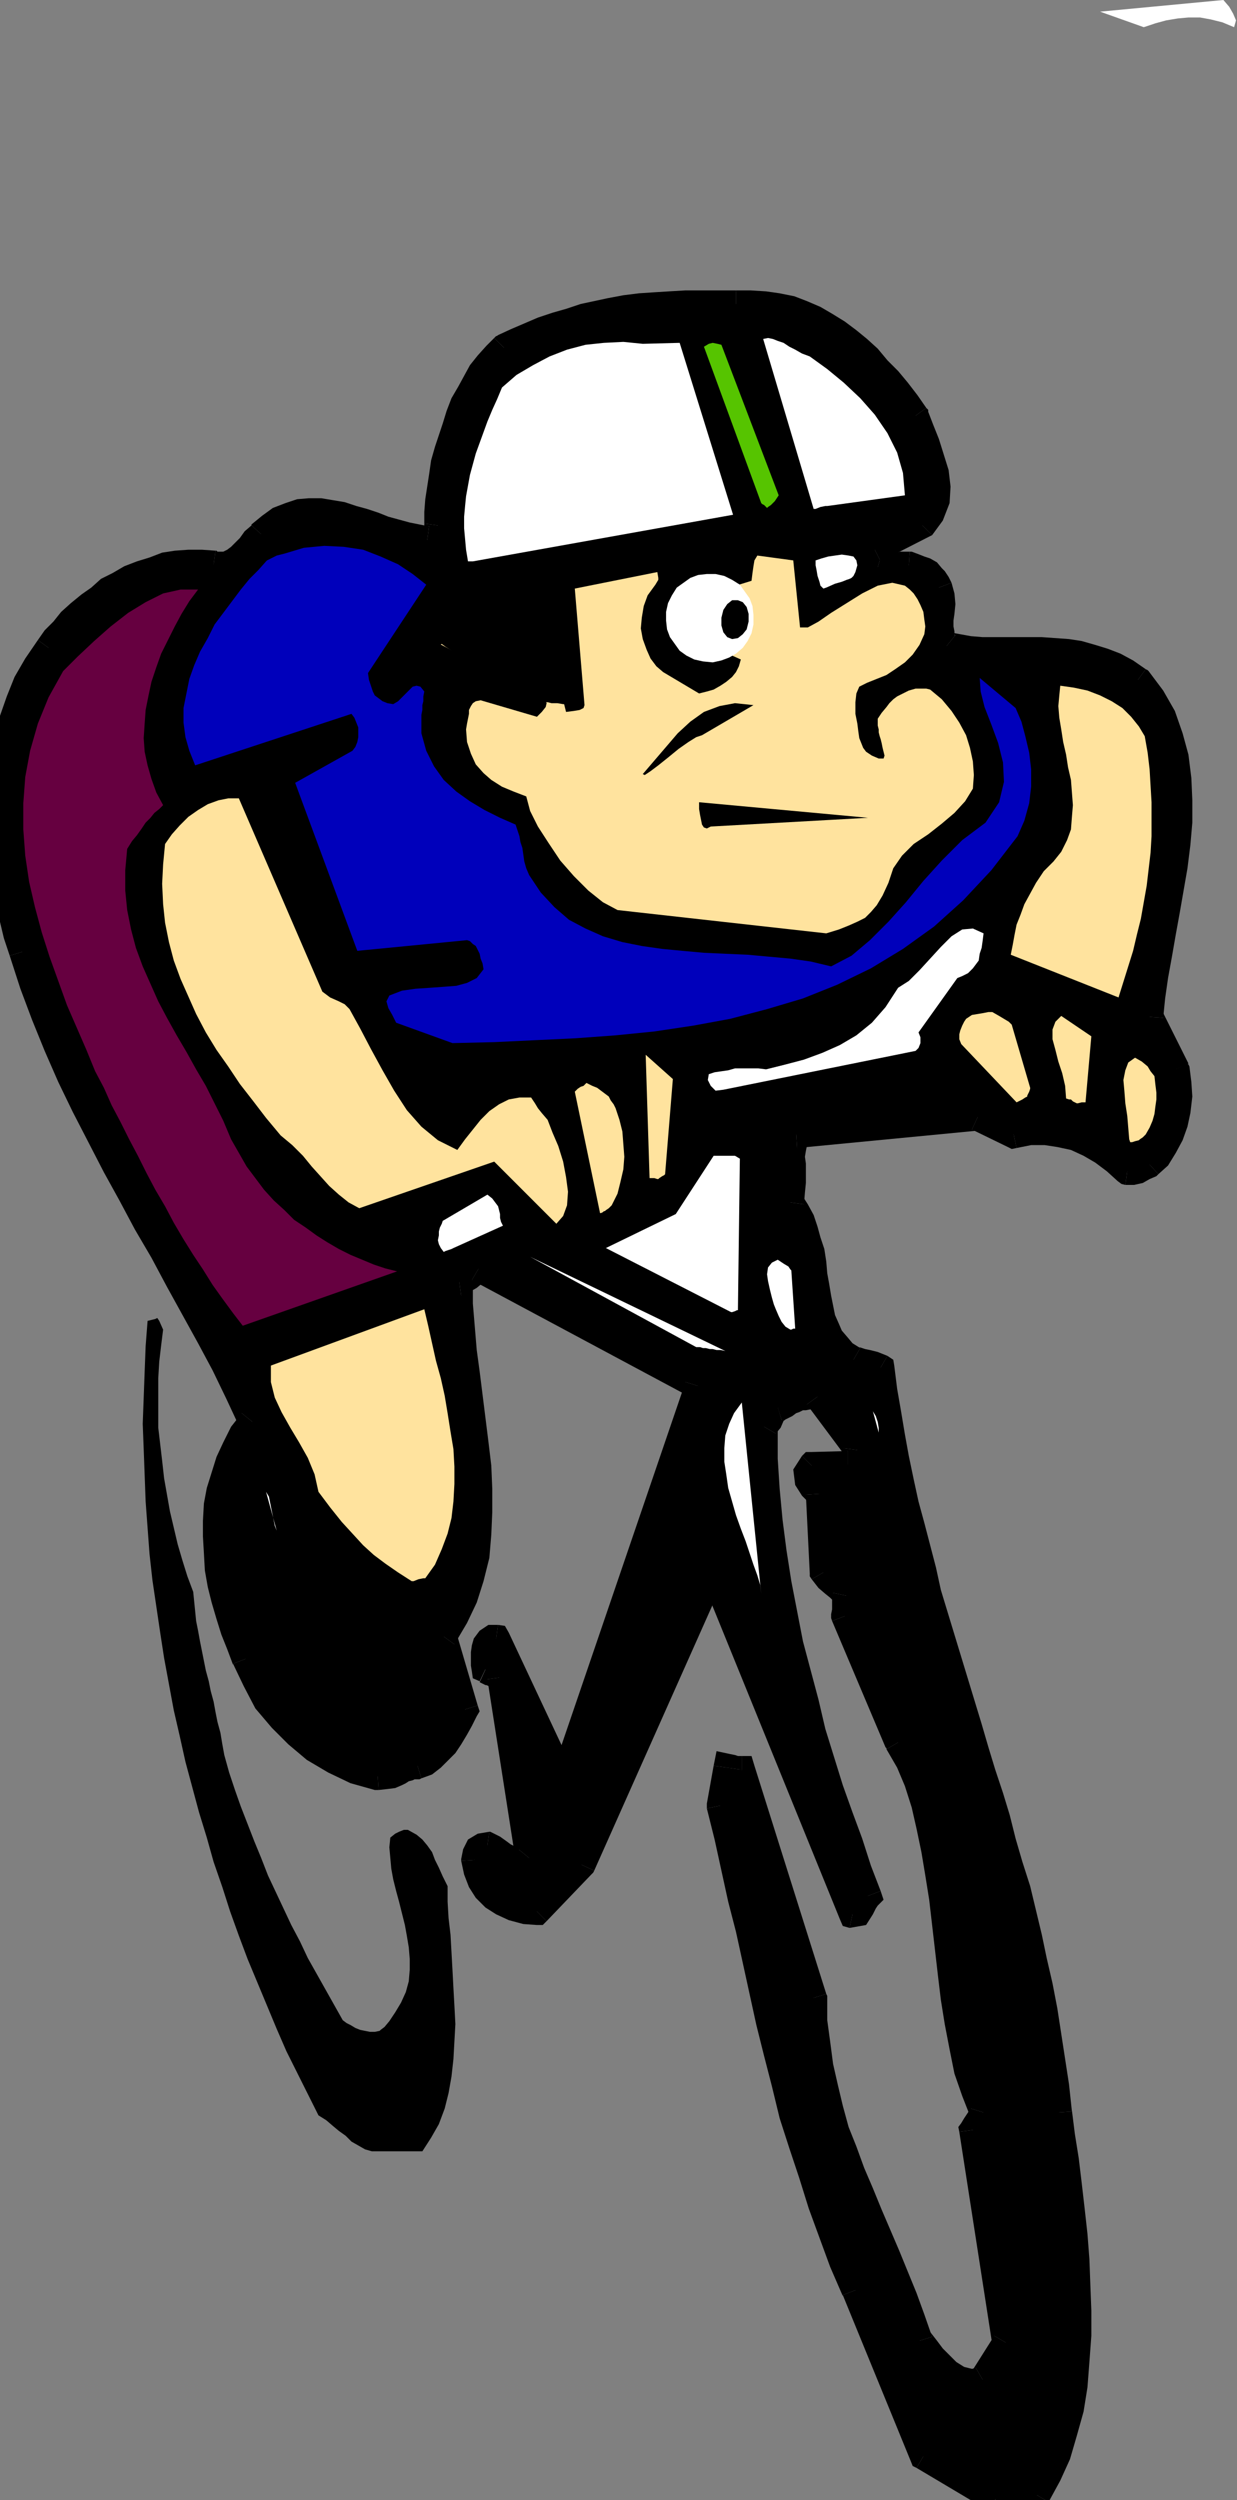<?xml version="1.0" encoding="UTF-8" standalone="no"?>
<svg
   xmlns:dc="http://purl.org/dc/elements/1.1/"
   xmlns:cc="http://creativecommons.org/ns#"
   xmlns:rdf="http://www.w3.org/1999/02/22-rdf-syntax-ns#"
   xmlns:svg="http://www.w3.org/2000/svg"
   xmlns="http://www.w3.org/2000/svg"
   xmlns:sodipodi="http://sodipodi.sourceforge.net/DTD/sodipodi-0.dtd"
   xmlns:inkscape="http://www.inkscape.org/namespaces/inkscape"
   version="1.0"
   width="32.36mm"
   height="65.38mm"
   id="svg219"
   sodipodi:docname="AD004422.WMF">
  <rect width="100%" height="100%" fill="#808080" stroke="none"/>
  <sodipodi:namedview
     pagecolor="#ffffff"
     bordercolor="#666666"
     borderopacity="1"
     objecttolerance="10"
     gridtolerance="10"
     guidetolerance="10"
     inkscape:pageopacity="0"
     inkscape:pageshadow="2"
     inkscape:window-width="640"
     inkscape:window-height="480"
     id="namedview221" />
  <defs
     id="defs3">
    <pattern
       id="WMFhbasepattern"
       patternUnits="userSpaceOnUse"
       width="6"
       height="6"
       x="0"
       y="0" />
  </defs>
  <path
     style="fill:#000000;fill-rule:evenodd;fill-opacity:1;stroke:none;"
     d="  M 98.4,247.008   L 102.528,246.624   L 103.584,244.608   L 104.544,242.592   L 105.216,240.384   L 105.792,238.08   L 106.176,235.776   L 106.368,233.376   L 106.56,230.88   L 106.56,228.384   L 106.464,225.888   L 106.368,223.392   L 106.176,220.896   L 105.888,218.4   L 105.6,215.904   L 105.312,213.504   L 104.928,211.104   L 104.64,208.8   L 104.352,206.208   L 103.968,203.712   L 103.584,201.216   L 103.2,198.72   L 102.72,196.32   L 102.144,193.824   L 101.664,191.52   L 101.088,189.12   L 100.512,186.816   L 99.84,184.416   L 99.168,182.112   L 98.592,179.808   L 97.92,177.6   L 97.152,175.296   L 96.48,173.088   L 95.808,170.784   L 95.136,168.576   L 94.464,166.368   L 93.792,164.16   L 93.12,161.952   L 92.448,159.744   L 91.776,157.536   L 91.2,155.328   L 90.624,153.12   L 90.048,150.912   L 89.472,148.704   L 88.992,146.496   L 88.512,144.192   L 88.128,141.984   L 87.744,139.68   L 87.36,137.472   L 87.072,135.168   L 86.4,134.88   L 85.824,134.784   L 85.152,134.688   L 84.384,134.4   L 83.424,133.824   L 82.752,133.056   L 82.08,132.192   L 81.696,131.328   L 81.312,130.368   L 81.024,129.312   L 80.832,128.256   L 80.64,127.104   L 80.448,126.048   L 80.352,124.896   L 80.16,123.744   L 79.872,122.688   L 79.584,121.632   L 79.2,120.672   L 78.72,119.712   L 78.144,118.848   L 78.24,117.792   L 78.336,116.832   L 78.336,115.968   L 78.336,115.104   L 78.24,114.336   L 78.336,113.568   L 78.432,112.896   L 78.72,112.128   L 96.672,110.4   L 100.224,112.128   L 101.856,111.84   L 103.392,111.84   L 104.832,112.032   L 106.272,112.416   L 107.712,112.992   L 109.056,113.76   L 110.304,114.72   L 111.456,115.776   L 112.032,115.776   L 112.512,115.68   L 113.088,115.392   L 113.664,115.104   L 114.432,114.336   L 115.104,113.28   L 115.68,112.224   L 116.064,110.976   L 116.352,109.728   L 116.544,108.384   L 116.448,107.04   L 116.256,105.696   L 113.664,100.512   L 113.856,98.496   L 114.144,96.48   L 114.528,94.368   L 114.912,92.16   L 115.296,90.048   L 115.68,87.84   L 116.064,85.632   L 116.352,83.424   L 116.544,81.216   L 116.544,79.104   L 116.448,76.992   L 116.16,74.88   L 115.68,72.864   L 114.912,70.848   L 113.856,69.024   L 112.512,67.2   L 111.36,66.432   L 110.208,65.856   L 109.056,65.376   L 107.904,64.992   L 106.656,64.704   L 105.504,64.512   L 104.256,64.416   L 103.008,64.32   L 101.76,64.32   L 100.608,64.32   L 99.36,64.32   L 98.208,64.32   L 97.056,64.32   L 95.808,64.224   L 94.752,64.032   L 93.6,63.84   L 93.216,63.36   L 93.024,62.688   L 92.928,62.016   L 92.928,61.248   L 93.024,60.48   L 93.12,59.712   L 93.024,58.848   L 92.832,58.08   L 92.64,57.696   L 92.352,57.312   L 92.064,57.024   L 91.776,56.64   L 91.392,56.448   L 90.912,56.256   L 90.432,56.064   L 89.856,55.872   L 89.472,55.872   L 89.184,55.872   L 88.8,55.968   L 88.512,55.968   L 88.128,56.064   L 87.744,56.064   L 87.264,56.064   L 86.784,56.064   L 86.592,55.872   L 86.496,55.584   L 86.4,55.008   L 86.496,54.336   L 91.2,51.936   L 92.064,50.784   L 92.544,49.44   L 92.64,48.096   L 92.448,46.752   L 92.064,45.312   L 91.584,43.872   L 91.008,42.432   L 90.528,41.088   L 89.664,39.84   L 88.704,38.688   L 87.744,37.536   L 86.784,36.48   L 85.824,35.424   L 84.864,34.56   L 83.808,33.696   L 82.752,32.832   L 81.6,32.16   L 80.544,31.584   L 79.296,31.008   L 78.144,30.624   L 76.8,30.336   L 75.552,30.144   L 74.208,30.048   L 72.768,30.048   L 71.04,30.048   L 69.408,30.048   L 67.776,30.048   L 66.24,30.144   L 64.704,30.24   L 63.264,30.336   L 61.824,30.528   L 60.384,30.816   L 59.04,31.104   L 57.696,31.392   L 56.352,31.776   L 55.008,32.16   L 53.664,32.64   L 52.416,33.216   L 51.072,33.792   L 49.824,34.368   L 49.056,35.136   L 48.288,36   L 47.616,36.864   L 47.04,37.824   L 46.464,38.88   L 45.888,39.936   L 45.408,41.088   L 45.024,42.24   L 44.64,43.392   L 44.256,44.544   L 43.968,45.792   L 43.776,47.04   L 43.584,48.288   L 43.392,49.536   L 43.296,50.688   L 43.296,51.936   L 43.2,52.416   L 42.912,52.896   L 42.624,53.184   L 42.24,53.376   L 41.184,53.184   L 40.128,52.896   L 39.072,52.608   L 38.016,52.32   L 36.96,51.936   L 35.904,51.552   L 34.848,51.264   L 33.792,50.976   L 32.736,50.784   L 31.68,50.592   L 30.624,50.592   L 29.664,50.688   L 28.608,50.976   L 27.648,51.36   L 26.784,52.032   L 25.824,52.8   L 25.248,53.376   L 24.768,54.048   L 24.192,54.624   L 23.712,55.104   L 23.136,55.488   L 22.464,55.776   L 21.888,55.872   L 21.12,55.776   L 19.872,55.68   L 18.72,55.68   L 17.472,55.776   L 16.32,55.968   L 15.168,56.352   L 14.016,56.736   L 12.864,57.216   L 11.808,57.792   L 10.752,58.368   L 9.792,59.136   L 8.832,59.808   L 7.872,60.576   L 7.008,61.44   L 6.24,62.304   L 5.472,63.168   L 4.8,64.032   L 3.648,65.76   L 2.688,67.488   L 1.92,69.312   L 1.248,71.136   L 0.768,73.056   L 0.384,74.976   L 0.096,76.896   L 0,78.912   L 0,80.832   L 0,82.848   L 0.192,84.768   L 0.48,86.688   L 0.864,88.608   L 1.248,90.432   L 1.728,92.352   L 2.208,94.08   L 3.264,97.248   L 4.416,100.32   L 5.664,103.392   L 7.008,106.368   L 8.448,109.344   L 9.888,112.32   L 11.424,115.2   L 12.96,117.984   L 14.496,120.864   L 16.128,123.648   L 17.664,126.528   L 19.2,129.312   L 20.736,132.096   L 22.176,134.88   L 23.616,137.664   L 24.96,140.544   L 24,141.792   L 23.232,143.136   L 22.656,144.48   L 22.176,145.92   L 21.792,147.36   L 21.504,148.8   L 21.408,150.336   L 21.408,151.872   L 21.504,153.408   L 21.6,155.04   L 21.888,156.576   L 22.272,158.112   L 22.656,159.648   L 23.136,161.088   L 23.712,162.528   L 24.288,163.968   L 25.248,166.08   L 26.4,168.096   L 27.84,169.92   L 29.376,171.456   L 31.104,172.896   L 33.024,174.048   L 35.136,175.008   L 37.344,175.584   L 38.112,175.488   L 38.688,175.392   L 39.168,175.2   L 39.552,175.008   L 39.936,174.816   L 40.32,174.72   L 40.704,174.528   L 41.28,174.528   L 42.048,174.24   L 42.72,173.76   L 43.296,173.088   L 43.968,172.416   L 44.448,171.648   L 45.024,170.784   L 45.504,169.92   L 45.984,168.96   L 43.872,161.76   L 45.024,159.84   L 45.888,157.92   L 46.56,155.904   L 47.04,153.792   L 47.232,151.584   L 47.328,149.472   L 47.328,147.168   L 47.232,144.96   L 46.944,142.656   L 46.656,140.352   L 46.368,138.048   L 46.08,135.744   L 45.792,133.536   L 45.6,131.232   L 45.408,128.928   L 45.408,126.72   L 45.888,126.528   L 46.368,126.24   L 46.848,125.856   L 47.328,125.376   L 69.024,136.992   L 55.68,176.064   L 49.056,161.952   L 48.672,161.952   L 48.384,162.144   L 48.096,162.528   L 48,162.912   L 47.904,163.392   L 47.904,163.968   L 47.904,164.544   L 48,165.024   L 48.48,165.312   L 48.672,165.312   L 48.768,165.408   L 49.536,165.792   L 52.32,183.648   L 51.84,184.032   L 51.36,184.128   L 50.88,184.032   L 50.4,183.744   L 49.824,183.456   L 49.344,183.072   L 48.768,182.688   L 48.192,182.4   L 47.616,182.496   L 47.328,182.688   L 47.04,183.168   L 46.944,183.84   L 47.136,184.896   L 47.52,185.856   L 48.096,186.72   L 48.864,187.488   L 49.728,188.064   L 50.784,188.544   L 51.936,188.832   L 53.088,188.928   L 57.504,184.32   L 70.464,155.232   L 84.288,189.216   L 84.864,189.12   L 85.152,188.64   L 85.44,187.968   L 85.824,187.392   L 84.864,184.896   L 84,182.208   L 83.04,179.616   L 82.08,176.832   L 81.216,174.048   L 80.352,171.264   L 79.584,168.384   L 78.816,165.504   L 78.048,162.528   L 77.472,159.552   L 76.896,156.48   L 76.416,153.408   L 76.032,150.336   L 75.744,147.264   L 75.552,144.192   L 75.552,141.024   L 76.032,140.352   L 76.416,139.68   L 76.8,139.296   L 76.896,139.104   L 77.28,139.008   L 77.664,138.816   L 78.048,138.528   L 78.528,138.336   L 79.008,138.144   L 79.488,138.048   L 80.16,137.952   L 80.832,138.048   L 84.768,143.328   L 84.672,143.712   L 84.576,144.192   L 84.288,144.48   L 83.808,144.768   L 80.256,144.864   L 79.776,145.632   L 79.872,146.304   L 80.352,146.976   L 81.024,147.648   L 81.408,155.424   L 81.888,156   L 82.464,156.48   L 83.04,156.96   L 83.712,157.728   L 83.616,158.112   L 83.616,158.592   L 83.616,159.168   L 83.52,159.744   L 88.8,172.224   L 89.856,174.144   L 90.72,176.064   L 91.392,178.272   L 91.968,180.48   L 92.448,182.784   L 92.832,185.184   L 93.216,187.584   L 93.504,190.08   L 93.792,192.576   L 94.08,195.072   L 94.368,197.472   L 94.752,199.872   L 95.232,202.272   L 95.712,204.576   L 96.384,206.688   L 97.248,208.8   L 97.056,209.088   L 96.864,209.472   L 96.48,210.048   L 96.192,210.528   L 99.456,231.552   L 97.152,235.2   L 96.288,235.488   L 95.424,235.392   L 94.656,235.104   L 93.792,234.528   L 93.024,233.856   L 92.256,232.992   L 91.584,232.224   L 90.912,231.36   L 90.144,229.248   L 89.376,227.136   L 88.512,225.024   L 87.648,222.912   L 86.784,220.896   L 85.92,218.88   L 85.056,216.768   L 84.192,214.752   L 83.424,212.64   L 82.656,210.624   L 82.08,208.512   L 81.504,206.4   L 81.024,204.192   L 80.736,201.984   L 80.448,199.776   L 80.448,197.472   L 73.344,174.912   L 73.056,174.912   L 72.768,174.912   L 72.384,174.816   L 71.904,174.72   L 71.232,178.464   L 72,181.536   L 72.672,184.608   L 73.344,187.68   L 74.112,190.656   L 74.784,193.728   L 75.456,196.8   L 76.128,199.872   L 76.896,202.944   L 77.664,205.92   L 78.432,208.992   L 79.296,211.968   L 80.256,214.848   L 81.216,217.824   L 82.272,220.704   L 83.328,223.584   L 84.576,226.368   L 91.296,242.784   L 98.4,247.008  z "
     id="path5" />
  <path
     style="fill:#000000;fill-rule:nonzero;fill-opacity:1;stroke:none;"
     d="  M 101.376,245.952   L 102.432,245.28   L 98.304,245.664   L 98.496,248.352   L 102.624,247.968   L 103.68,247.296   L 102.624,247.968   L 103.296,247.872   L 103.68,247.296  z "
     id="path7" />
  <path
     style="fill:#000000;fill-rule:nonzero;fill-opacity:1;stroke:none;"
     d="  M 103.296,208.896   L 103.296,208.992   L 103.584,211.296   L 103.968,213.696   L 104.256,216.096   L 104.544,218.592   L 104.832,220.992   L 105.024,223.488   L 105.12,225.888   L 105.216,228.384   L 105.216,230.88   L 105.024,233.28   L 104.832,235.584   L 104.448,237.792   L 103.968,240   L 103.296,242.112   L 102.336,244.032   L 101.376,245.952   L 103.68,247.296   L 104.832,245.184   L 105.792,243.072   L 106.464,240.768   L 107.136,238.368   L 107.52,235.968   L 107.712,233.472   L 107.904,230.88   L 107.904,228.384   L 107.808,225.888   L 107.712,223.296   L 107.52,220.8   L 107.232,218.208   L 106.944,215.712   L 106.656,213.312   L 106.272,210.912   L 105.984,208.608   L 105.984,208.704   L 103.296,208.896   L 103.296,208.992   L 103.296,208.992  z "
     id="path9" />
  <path
     style="fill:#000000;fill-rule:nonzero;fill-opacity:1;stroke:none;"
     d="  M 86.4,136.32   L 85.728,135.36   L 86.016,137.664   L 86.4,139.872   L 86.784,142.176   L 87.168,144.48   L 87.648,146.784   L 88.128,148.992   L 88.704,151.296   L 89.28,153.504   L 89.856,155.712   L 90.528,157.92   L 91.2,160.128   L 91.872,162.336   L 92.544,164.544   L 93.216,166.752   L 93.888,168.96   L 94.56,171.168   L 95.232,173.472   L 95.904,175.68   L 96.672,177.984   L 97.344,180.192   L 97.92,182.496   L 98.592,184.8   L 99.168,187.2   L 99.744,189.408   L 100.32,191.808   L 100.8,194.112   L 101.376,196.608   L 101.856,198.912   L 102.24,201.408   L 102.624,203.904   L 103.008,206.4   L 103.296,208.896   L 105.984,208.704   L 105.696,206.016   L 105.312,203.52   L 104.928,201.024   L 104.544,198.528   L 104.064,196.032   L 103.488,193.536   L 103.008,191.232   L 102.432,188.832   L 101.856,186.432   L 101.088,184.032   L 100.416,181.728   L 99.84,179.424   L 99.168,177.216   L 98.4,174.912   L 97.728,172.704   L 97.056,170.4   L 96.384,168.192   L 95.712,165.984   L 95.04,163.776   L 94.368,161.568   L 93.696,159.36   L 93.024,157.152   L 92.544,154.944   L 91.968,152.736   L 91.392,150.528   L 90.816,148.416   L 90.336,146.208   L 89.856,143.904   L 89.472,141.792   L 89.088,139.488   L 88.704,137.28   L 88.416,134.976   L 87.744,134.016   L 88.416,134.976   L 88.32,134.4   L 87.744,134.016  z "
     id="path11" />
  <path
     style="fill:#000000;fill-rule:nonzero;fill-opacity:1;stroke:none;"
     d="  M 83.712,135.552   L 83.808,135.648   L 84.768,136.032   L 85.632,136.128   L 86.016,136.128   L 86.4,136.32   L 87.744,134.016   L 86.784,133.632   L 86.016,133.44   L 85.536,133.344   L 84.96,133.152   L 85.056,133.248   L 83.712,135.552   L 83.712,135.552   L 83.808,135.552  z "
     id="path13" />
  <path
     style="fill:#000000;fill-rule:nonzero;fill-opacity:1;stroke:none;"
     d="  M 76.8,118.656   L 77.088,119.712   L 77.568,120.384   L 77.952,121.248   L 78.336,122.016   L 78.624,123.072   L 78.816,124.032   L 79.008,125.088   L 79.104,126.24   L 79.296,127.296   L 79.488,128.448   L 79.68,129.6   L 80.064,130.752   L 80.448,131.808   L 80.928,132.864   L 81.696,133.92   L 82.56,134.88   L 83.712,135.552   L 85.056,133.248   L 84.288,132.768   L 83.808,132.192   L 83.232,131.52   L 82.944,130.848   L 82.56,129.984   L 82.368,129.024   L 82.176,128.064   L 81.984,126.912   L 81.792,125.856   L 81.696,124.704   L 81.504,123.456   L 81.12,122.304   L 80.832,121.248   L 80.448,120.096   L 79.872,119.04   L 79.2,117.984   L 79.488,119.04   L 76.8,118.656   L 76.704,119.232   L 77.088,119.712  z "
     id="path15" />
  <path
     style="fill:#000000;fill-rule:nonzero;fill-opacity:1;stroke:none;"
     d="  M 78.624,110.784   L 77.472,111.648   L 77.088,112.512   L 76.992,113.376   L 76.896,114.336   L 76.992,115.2   L 76.992,115.968   L 76.992,116.736   L 76.896,117.696   L 76.8,118.656   L 79.488,119.04   L 79.584,117.888   L 79.68,116.928   L 79.68,115.968   L 79.68,115.008   L 79.584,114.336   L 79.68,113.76   L 79.776,113.28   L 79.968,112.608   L 78.816,113.472   L 78.624,110.784   L 77.76,110.88   L 77.472,111.648  z "
     id="path17" />
  <path
     style="fill:#000000;fill-rule:nonzero;fill-opacity:1;stroke:none;"
     d="  M 97.248,109.152   L 96.576,109.056   L 78.624,110.784   L 78.816,113.472   L 96.768,111.744   L 96.096,111.648   L 97.248,109.152   L 96.96,109.056   L 96.576,109.056  z "
     id="path19" />
  <path
     style="fill:#000000;fill-rule:nonzero;fill-opacity:1;stroke:none;"
     d="  M 99.936,110.784   L 100.8,110.88   L 97.248,109.152   L 96.096,111.648   L 99.648,113.376   L 100.512,113.472   L 99.648,113.376   L 100.032,113.568   L 100.512,113.472  z "
     id="path21" />
  <path
     style="fill:#000000;fill-rule:nonzero;fill-opacity:1;stroke:none;"
     d="  M 111.648,114.432   L 112.416,114.816   L 111.168,113.664   L 109.824,112.608   L 108.288,111.744   L 106.656,111.168   L 105.12,110.688   L 103.488,110.496   L 101.76,110.496   L 99.936,110.784   L 100.512,113.472   L 101.952,113.184   L 103.296,113.184   L 104.544,113.376   L 105.888,113.664   L 107.136,114.24   L 108.288,114.912   L 109.44,115.776   L 110.496,116.736   L 111.264,117.12   L 110.496,116.736   L 110.88,117.024   L 111.264,117.12  z "
     id="path23" />
  <path
     style="fill:#000000;fill-rule:nonzero;fill-opacity:1;stroke:none;"
     d="  M 112.8,114.144   L 112.992,113.952   L 112.512,114.24   L 112.032,114.432   L 111.936,114.432   L 111.648,114.432   L 111.264,117.12   L 112.128,117.12   L 112.992,116.928   L 113.664,116.544   L 114.336,116.256   L 114.528,116.064   L 114.336,116.256   L 114.432,116.16   L 114.528,116.064  z "
     id="path25" />
  <path
     style="fill:#000000;fill-rule:nonzero;fill-opacity:1;stroke:none;"
     d="  M 115.008,106.272   L 114.912,105.984   L 115.104,107.136   L 115.2,108.384   L 115.008,109.44   L 114.72,110.592   L 114.432,111.744   L 113.952,112.608   L 113.376,113.472   L 112.8,114.144   L 114.528,116.064   L 115.488,115.2   L 116.256,113.952   L 116.928,112.704   L 117.408,111.36   L 117.696,110.016   L 117.888,108.384   L 117.792,106.944   L 117.6,105.408   L 117.504,105.12   L 117.6,105.408   L 117.504,105.216   L 117.408,105.12  z "
     id="path27" />
  <path
     style="fill:#000000;fill-rule:nonzero;fill-opacity:1;stroke:none;"
     d="  M 112.32,100.416   L 112.416,101.088   L 115.008,106.272   L 117.504,105.12   L 114.912,99.936   L 115.008,100.608   L 112.32,100.416   L 112.32,100.8   L 112.512,101.088  z "
     id="path29" />
  <path
     style="fill:#000000;fill-rule:nonzero;fill-opacity:1;stroke:none;"
     d="  M 111.744,68.256   L 111.456,68.064   L 112.704,69.792   L 113.664,71.424   L 114.432,73.248   L 114.816,75.168   L 115.104,77.088   L 115.2,79.104   L 115.2,81.12   L 115.008,83.328   L 114.72,85.44   L 114.336,87.648   L 113.952,89.856   L 113.568,91.968   L 113.184,94.176   L 112.8,96.288   L 112.512,98.304   L 112.32,100.416   L 115.008,100.608   L 115.2,98.688   L 115.488,96.672   L 115.872,94.56   L 116.256,92.352   L 116.64,90.24   L 117.024,88.032   L 117.408,85.824   L 117.696,83.52   L 117.888,81.312   L 117.888,79.104   L 117.792,76.896   L 117.504,74.592   L 116.928,72.48   L 116.16,70.272   L 115.008,68.256   L 113.568,66.336   L 113.28,66.144   L 113.568,66.336   L 113.472,66.24   L 113.28,66.144  z "
     id="path31" />
  <path
     style="fill:#000000;fill-rule:nonzero;fill-opacity:1;stroke:none;"
     d="  M 92.736,64.896   L 93.312,65.184   L 94.56,65.376   L 95.616,65.568   L 96.96,65.664   L 98.208,65.664   L 99.36,65.664   L 100.608,65.664   L 101.76,65.664   L 103.008,65.664   L 104.16,65.76   L 105.312,65.856   L 106.368,66.048   L 107.52,66.24   L 108.576,66.624   L 109.632,67.104   L 110.688,67.584   L 111.744,68.256   L 113.28,66.144   L 112.032,65.28   L 110.784,64.608   L 109.536,64.128   L 108.288,63.744   L 106.944,63.36   L 105.696,63.168   L 104.352,63.072   L 103.008,62.976   L 101.76,62.976   L 100.608,62.976   L 99.36,62.976   L 98.208,62.976   L 97.152,62.976   L 96,62.88   L 94.944,62.688   L 93.888,62.496   L 94.464,62.784   L 92.736,64.896   L 92.928,65.088   L 93.312,65.184  z "
     id="path33" />
  <path
     style="fill:#000000;fill-rule:nonzero;fill-opacity:1;stroke:none;"
     d="  M 91.584,58.56   L 91.584,58.56   L 91.68,59.04   L 91.776,59.712   L 91.68,60.288   L 91.584,61.152   L 91.584,62.112   L 91.68,62.976   L 92.064,63.936   L 92.736,64.896   L 94.464,62.784   L 94.368,62.784   L 94.368,62.4   L 94.272,61.92   L 94.272,61.344   L 94.368,60.672   L 94.464,59.712   L 94.368,58.656   L 94.08,57.6   L 94.08,57.6   L 94.08,57.6   L 94.08,57.6   L 94.08,57.6  z "
     id="path35" />
  <path
     style="fill:#000000;fill-rule:nonzero;fill-opacity:1;stroke:none;"
     d="  M 89.76,57.216   L 89.568,57.216   L 89.952,57.312   L 90.432,57.504   L 90.816,57.696   L 90.912,57.696   L 91.008,57.888   L 91.296,58.176   L 91.488,58.368   L 91.584,58.56   L 94.08,57.6   L 93.792,57.024   L 93.408,56.448   L 93.12,56.16   L 92.64,55.584   L 91.968,55.2   L 91.392,55.008   L 90.912,54.816   L 90.144,54.528   L 89.952,54.528   L 90.144,54.528   L 90.048,54.528   L 89.952,54.528  z "
     id="path37" />
  <path
     style="fill:#000000;fill-rule:nonzero;fill-opacity:1;stroke:none;"
     d="  M 86.4,57.312   L 86.592,57.408   L 87.264,57.408   L 87.744,57.408   L 88.32,57.408   L 88.704,57.312   L 88.992,57.312   L 89.376,57.216   L 89.472,57.216   L 89.76,57.216   L 89.952,54.528   L 89.472,54.528   L 88.992,54.528   L 88.608,54.624   L 88.32,54.624   L 87.936,54.72   L 87.744,54.72   L 87.264,54.72   L 86.976,54.72   L 87.168,54.816   L 86.4,57.312   L 86.496,57.408   L 86.592,57.408  z "
     id="path39" />
  <path
     style="fill:#000000;fill-rule:nonzero;fill-opacity:1;stroke:none;"
     d="  M 85.92,53.184   L 85.152,54.144   L 85.056,55.008   L 85.152,55.872   L 85.44,56.544   L 86.4,57.312   L 87.168,54.816   L 87.744,55.2   L 87.84,55.296   L 87.744,55.008   L 87.84,54.528   L 87.072,55.488   L 85.92,53.184   L 85.248,53.472   L 85.152,54.144  z "
     id="path41" />
  <path
     style="fill:#000000;fill-rule:nonzero;fill-opacity:1;stroke:none;"
     d="  M 90.24,50.976   L 90.624,50.784   L 85.92,53.184   L 87.072,55.488   L 91.776,53.088   L 92.16,52.896   L 91.776,53.088   L 91.968,52.992   L 92.16,52.896  z "
     id="path43" />
  <path
     style="fill:#000000;fill-rule:nonzero;fill-opacity:1;stroke:none;"
     d="  M 89.472,41.856   L 89.28,41.472   L 89.76,42.912   L 90.336,44.352   L 90.816,45.696   L 91.104,47.04   L 91.296,48.096   L 91.2,49.152   L 90.912,50.112   L 90.24,50.976   L 92.16,52.896   L 93.216,51.456   L 93.888,49.728   L 93.984,48.096   L 93.792,46.464   L 93.312,44.928   L 92.832,43.392   L 92.256,41.952   L 91.776,40.704   L 91.584,40.32   L 91.776,40.704   L 91.776,40.512   L 91.584,40.32  z "
     id="path45" />
  <path
     style="fill:#000000;fill-rule:nonzero;fill-opacity:1;stroke:none;"
     d="  M 72.768,31.392   L 72.864,31.392   L 74.208,31.392   L 75.36,31.488   L 76.512,31.68   L 77.76,31.968   L 78.816,32.256   L 79.968,32.832   L 80.928,33.312   L 81.984,33.888   L 82.944,34.752   L 84,35.616   L 84.864,36.384   L 85.824,37.344   L 86.688,38.4   L 87.648,39.552   L 88.608,40.608   L 89.472,41.856   L 91.584,40.32   L 90.72,39.072   L 89.76,37.824   L 88.8,36.672   L 87.744,35.616   L 86.784,34.464   L 85.728,33.504   L 84.672,32.64   L 83.52,31.776   L 82.272,31.008   L 81.12,30.336   L 79.776,29.76   L 78.528,29.28   L 77.088,28.992   L 75.744,28.8   L 74.208,28.704   L 72.672,28.704   L 72.768,28.704   L 72.768,31.392   L 72.768,31.392   L 72.864,31.392  z "
     id="path47" />
  <path
     style="fill:#000000;fill-rule:nonzero;fill-opacity:1;stroke:none;"
     d="  M 50.784,35.328   L 50.4,35.616   L 51.648,35.04   L 52.992,34.464   L 54.144,33.888   L 55.392,33.408   L 56.736,33.024   L 57.984,32.736   L 59.328,32.448   L 60.672,32.16   L 62.016,31.872   L 63.36,31.68   L 64.8,31.584   L 66.336,31.488   L 67.776,31.392   L 69.408,31.392   L 71.04,31.392   L 72.768,31.392   L 72.768,28.704   L 71.04,28.704   L 69.408,28.704   L 67.776,28.704   L 66.144,28.8   L 64.608,28.896   L 63.168,28.992   L 61.632,29.184   L 60.096,29.472   L 58.752,29.76   L 57.408,30.048   L 55.968,30.528   L 54.624,30.912   L 53.184,31.392   L 51.84,31.968   L 50.496,32.544   L 49.248,33.12   L 48.864,33.408   L 49.248,33.216   L 49.056,33.216   L 48.864,33.408  z "
     id="path49" />
  <path
     style="fill:#000000;fill-rule:nonzero;fill-opacity:1;stroke:none;"
     d="  M 44.64,52.128   L 44.64,51.936   L 44.64,50.784   L 44.736,49.728   L 44.928,48.48   L 45.12,47.232   L 45.312,46.08   L 45.504,44.928   L 45.888,43.776   L 46.272,42.624   L 46.656,41.568   L 47.136,40.512   L 47.616,39.552   L 48.192,38.496   L 48.768,37.632   L 49.344,36.864   L 50.016,36.096   L 50.784,35.328   L 48.864,33.408   L 48.096,34.176   L 47.232,35.136   L 46.464,36.096   L 45.888,37.152   L 45.312,38.208   L 44.64,39.36   L 44.16,40.608   L 43.776,41.856   L 43.392,43.008   L 43.008,44.16   L 42.624,45.504   L 42.432,46.848   L 42.24,48.096   L 42.048,49.344   L 41.952,50.592   L 41.952,51.936   L 41.952,51.744   L 44.64,52.128   L 44.64,52.032   L 44.64,51.936  z "
     id="path51" />
  <path
     style="fill:#000000;fill-rule:nonzero;fill-opacity:1;stroke:none;"
     d="  M 42.048,54.72   L 42.24,54.72   L 43.392,54.24   L 43.968,53.664   L 44.448,52.896   L 44.64,52.128   L 41.952,51.744   L 41.952,51.936   L 41.856,52.128   L 41.856,52.128   L 42.24,52.032   L 42.432,52.032   L 42.048,54.72   L 42.144,54.72   L 42.24,54.72  z "
     id="path53" />
  <path
     style="fill:#000000;fill-rule:nonzero;fill-opacity:1;stroke:none;"
     d="  M 26.784,53.664   L 26.784,53.76   L 27.648,53.088   L 28.32,52.512   L 28.992,52.224   L 29.952,52.032   L 30.72,51.936   L 31.584,51.936   L 32.544,52.128   L 33.504,52.32   L 34.464,52.512   L 35.52,52.8   L 36.48,53.184   L 37.632,53.568   L 38.688,53.856   L 39.744,54.144   L 40.896,54.528   L 42.048,54.72   L 42.432,52.032   L 41.472,51.84   L 40.512,51.648   L 39.456,51.36   L 38.4,51.072   L 37.44,50.688   L 36.288,50.304   L 35.232,50.016   L 34.08,49.632   L 32.928,49.44   L 31.776,49.248   L 30.528,49.248   L 29.376,49.344   L 28.224,49.728   L 26.976,50.208   L 25.92,50.976   L 24.864,51.84   L 24.864,51.936   L 24.864,51.84   L 24.864,51.84   L 24.864,51.936  z "
     id="path55" />
  <path
     style="fill:#000000;fill-rule:nonzero;fill-opacity:1;stroke:none;"
     d="  M 20.928,57.12   L 20.736,57.024   L 21.888,57.216   L 22.848,57.024   L 23.808,56.64   L 24.576,56.16   L 25.152,55.584   L 25.824,54.912   L 26.304,54.24   L 26.784,53.664   L 24.864,51.936   L 24.192,52.512   L 23.712,53.184   L 23.232,53.664   L 22.848,54.048   L 22.464,54.336   L 22.08,54.528   L 21.888,54.528   L 21.504,54.528   L 21.312,54.432   L 21.504,54.528   L 21.408,54.432   L 21.312,54.432  z "
     id="path57" />
  <path
     style="fill:#000000;fill-rule:nonzero;fill-opacity:1;stroke:none;"
     d="  M 5.856,64.8   L 5.856,64.8   L 6.528,64.032   L 7.2,63.168   L 7.968,62.4   L 8.736,61.536   L 9.6,60.864   L 10.56,60.192   L 11.52,59.52   L 12.48,58.944   L 13.44,58.464   L 14.496,57.984   L 15.552,57.6   L 16.608,57.312   L 17.664,57.12   L 18.816,57.024   L 19.776,57.024   L 20.928,57.12   L 21.312,54.432   L 19.968,54.336   L 18.624,54.336   L 17.28,54.432   L 16.032,54.624   L 14.784,55.104   L 13.536,55.488   L 12.288,55.968   L 11.136,56.64   L 9.984,57.216   L 9.024,58.08   L 8.064,58.752   L 7.008,59.616   L 6.048,60.48   L 5.28,61.44   L 4.416,62.304   L 3.744,63.264   L 3.744,63.264   L 5.856,64.8   L 5.856,64.8   L 5.856,64.8  z "
     id="path59" />
  <path
     style="fill:#000000;fill-rule:nonzero;fill-opacity:1;stroke:none;"
     d="  M 3.456,93.696   L 3.456,93.696   L 3.072,91.968   L 2.592,90.144   L 2.208,88.32   L 1.824,86.496   L 1.536,84.576   L 1.344,82.752   L 1.344,80.832   L 1.344,78.912   L 1.44,76.992   L 1.728,75.168   L 2.112,73.344   L 2.496,71.52   L 3.168,69.792   L 3.936,68.064   L 4.8,66.432   L 5.856,64.8   L 3.744,63.264   L 2.496,65.088   L 1.44,66.912   L 0.672,68.832   L 0,70.752   L -0.576,72.768   L -0.96,74.784   L -1.248,76.8   L -1.344,78.912   L -1.344,80.832   L -1.344,82.944   L -1.152,84.96   L -0.864,86.88   L -0.48,88.896   L -0.096,90.72   L 0.384,92.736   L 0.96,94.464   L 0.96,94.464   L 0.96,94.464   L 0.96,94.464   L 0.96,94.464  z "
     id="path61" />
  <path
     style="fill:#000000;fill-rule:nonzero;fill-opacity:1;stroke:none;"
     d="  M 26.016,141.408   L 26.208,139.968   L 24.864,137.088   L 23.328,134.304   L 21.888,131.424   L 20.352,128.64   L 18.816,125.856   L 17.28,122.976   L 15.648,120.192   L 14.112,117.312   L 12.576,114.528   L 11.04,111.744   L 9.696,108.768   L 8.256,105.792   L 6.912,102.912   L 5.664,99.84   L 4.512,96.768   L 3.456,93.696   L 0.96,94.464   L 2.016,97.728   L 3.168,100.8   L 4.416,103.872   L 5.76,106.944   L 7.2,109.92   L 8.736,112.896   L 10.272,115.872   L 11.808,118.656   L 13.344,121.536   L 14.976,124.32   L 16.512,127.2   L 18.048,129.984   L 19.584,132.768   L 21.024,135.456   L 22.368,138.24   L 23.712,141.12   L 23.904,139.68   L 26.016,141.408   L 26.496,140.736   L 26.208,139.968  z "
     id="path63" />
  <path
     style="fill:#000000;fill-rule:nonzero;fill-opacity:1;stroke:none;"
     d="  M 25.536,163.488   L 25.536,163.392   L 24.96,162.048   L 24.384,160.608   L 23.904,159.264   L 23.616,157.824   L 23.232,156.288   L 22.944,154.848   L 22.848,153.312   L 22.752,151.872   L 22.752,150.336   L 22.848,148.992   L 23.136,147.648   L 23.424,146.304   L 23.904,144.96   L 24.384,143.712   L 25.152,142.56   L 26.016,141.408   L 23.904,139.68   L 22.848,141.024   L 22.08,142.56   L 21.408,144   L 20.928,145.536   L 20.448,147.072   L 20.16,148.608   L 20.064,150.336   L 20.064,151.872   L 20.16,153.504   L 20.256,155.232   L 20.544,156.864   L 20.928,158.4   L 21.408,160.032   L 21.888,161.568   L 22.464,163.008   L 23.04,164.544   L 23.04,164.448   L 25.536,163.488   L 25.536,163.488   L 25.536,163.392  z "
     id="path65" />
  <path
     style="fill:#000000;fill-rule:nonzero;fill-opacity:1;stroke:none;"
     d="  M 37.248,174.24   L 37.632,174.24   L 35.616,173.76   L 33.6,172.896   L 31.872,171.84   L 30.24,170.496   L 28.8,169.056   L 27.552,167.328   L 26.4,165.504   L 25.536,163.488   L 23.04,164.448   L 24.096,166.656   L 25.248,168.864   L 26.88,170.784   L 28.512,172.416   L 30.336,173.952   L 32.448,175.2   L 34.656,176.256   L 37.056,176.928   L 37.44,176.928   L 37.056,176.928   L 37.248,176.928   L 37.44,176.928  z "
     id="path67" />
  <path
     style="fill:#000000;fill-rule:nonzero;fill-opacity:1;stroke:none;"
     d="  M 40.896,173.28   L 41.28,173.184   L 40.416,173.184   L 39.84,173.472   L 39.456,173.568   L 38.976,173.76   L 38.592,173.952   L 38.304,174.048   L 37.92,174.144   L 37.248,174.24   L 37.44,176.928   L 38.304,176.832   L 39.072,176.736   L 39.744,176.448   L 40.128,176.256   L 40.416,176.064   L 40.8,175.968   L 40.992,175.872   L 41.28,175.872   L 41.664,175.776   L 41.28,175.872   L 41.472,175.872   L 41.664,175.776  z "
     id="path69" />
  <path
     style="fill:#000000;fill-rule:nonzero;fill-opacity:1;stroke:none;"
     d="  M 44.736,169.344   L 44.832,168.288   L 44.352,169.248   L 43.872,170.112   L 43.296,170.88   L 42.912,171.552   L 42.336,172.128   L 41.856,172.8   L 41.376,173.088   L 40.896,173.28   L 41.664,175.776   L 42.72,175.392   L 43.584,174.72   L 44.256,174.048   L 45.024,173.28   L 45.6,172.416   L 46.176,171.456   L 46.656,170.592   L 47.136,169.632   L 47.232,168.576   L 47.136,169.632   L 47.424,169.152   L 47.232,168.576  z "
     id="path71" />
  <path
     style="fill:#000000;fill-rule:nonzero;fill-opacity:1;stroke:none;"
     d="  M 42.816,160.992   L 42.624,162.144   L 44.736,169.344   L 47.232,168.576   L 45.12,161.376   L 44.928,162.528   L 42.816,160.992   L 42.432,161.568   L 42.624,162.144  z "
     id="path73" />
  <path
     style="fill:#000000;fill-rule:nonzero;fill-opacity:1;stroke:none;"
     d="  M 45.216,125.376   L 44.064,126.72   L 44.064,129.024   L 44.256,131.328   L 44.448,133.632   L 44.736,135.936   L 45.024,138.24   L 45.312,140.544   L 45.6,142.848   L 45.888,145.056   L 45.984,147.168   L 45.984,149.472   L 45.888,151.488   L 45.696,153.6   L 45.312,155.52   L 44.64,157.44   L 43.872,159.264   L 42.816,160.992   L 44.928,162.528   L 46.176,160.416   L 47.136,158.4   L 47.808,156.288   L 48.384,153.984   L 48.576,151.68   L 48.672,149.472   L 48.672,147.168   L 48.576,144.864   L 48.288,142.464   L 48,140.16   L 47.712,137.856   L 47.424,135.552   L 47.136,133.44   L 46.944,131.136   L 46.752,128.832   L 46.752,126.72   L 45.6,128.064   L 45.216,125.376   L 44.064,125.568   L 44.064,126.72  z "
     id="path75" />
  <path
     style="fill:#000000;fill-rule:nonzero;fill-opacity:1;stroke:none;"
     d="  M 48,124.224   L 46.368,124.416   L 45.984,124.896   L 45.6,125.184   L 45.312,125.376   L 45.216,125.376   L 45.6,128.064   L 46.464,127.68   L 47.136,127.296   L 47.712,126.816   L 48.288,126.336   L 46.656,126.528   L 48,124.224   L 47.04,123.744   L 46.368,124.416  z "
     id="path77" />
  <path
     style="fill:#000000;fill-rule:nonzero;fill-opacity:1;stroke:none;"
     d="  M 70.272,137.376   L 69.696,135.84   L 48,124.224   L 46.656,126.528   L 68.352,138.144   L 67.776,136.608   L 70.272,137.376   L 70.656,136.32   L 69.696,135.84  z "
     id="path79" />
  <path
     style="fill:#000000;fill-rule:nonzero;fill-opacity:1;stroke:none;"
     d="  M 54.432,176.64   L 56.928,176.448   L 70.272,137.376   L 67.776,136.608   L 54.432,175.68   L 56.928,175.488   L 54.432,176.64   L 55.872,179.616   L 56.928,176.448  z "
     id="path81" />
  <path
     style="fill:#000000;fill-rule:nonzero;fill-opacity:1;stroke:none;"
     d="  M 48.864,163.296   L 47.808,162.528   L 54.432,176.64   L 56.928,175.488   L 50.304,161.376   L 49.248,160.608   L 50.304,161.376   L 49.92,160.704   L 49.248,160.608  z "
     id="path83" />
  <path
     style="fill:#000000;fill-rule:nonzero;fill-opacity:1;stroke:none;"
     d="  M 48.576,163.776   L 49.344,164.832   L 49.248,164.448   L 49.248,163.968   L 49.248,163.488   L 49.344,163.2   L 49.344,163.104   L 49.344,163.104   L 49.056,163.296   L 48.864,163.296   L 49.248,160.608   L 48.288,160.608   L 47.424,161.184   L 46.848,161.952   L 46.656,162.624   L 46.56,163.296   L 46.56,163.968   L 46.56,164.64   L 46.656,165.216   L 47.424,166.272   L 46.656,165.216   L 46.752,165.888   L 47.424,166.176  z "
     id="path85" />
  <path
     style="fill:#000000;fill-rule:nonzero;fill-opacity:1;stroke:none;"
     d="  M 50.88,165.6   L 50.112,164.64   L 49.44,164.256   L 49.056,164.064   L 48.96,164.064   L 48.576,163.776   L 47.424,166.272   L 48,166.56   L 48.288,166.56   L 48.096,166.56   L 48.96,166.944   L 48.192,165.984   L 50.88,165.6   L 50.784,164.928   L 50.112,164.544  z "
     id="path87" />
  <path
     style="fill:#000000;fill-rule:nonzero;fill-opacity:1;stroke:none;"
     d="  M 53.376,184.512   L 53.664,183.456   L 50.88,165.6   L 48.192,165.984   L 50.976,183.84   L 51.264,182.784   L 53.376,184.512   L 53.76,184.032   L 53.664,183.456  z "
     id="path89" />
  <path
     style="fill:#000000;fill-rule:nonzero;fill-opacity:1;stroke:none;"
     d="  M 48,183.744   L 47.712,183.648   L 48.096,183.84   L 48.576,184.128   L 49.152,184.608   L 49.728,184.896   L 50.4,185.28   L 51.36,185.472   L 52.416,185.184   L 53.376,184.512   L 51.264,182.784   L 51.264,182.88   L 51.36,182.784   L 51.36,182.784   L 51.072,182.592   L 50.496,182.304   L 50.112,182.016   L 49.44,181.536   L 48.672,181.152   L 48.384,181.056   L 48.672,181.152   L 48.48,181.056   L 48.384,181.056  z "
     id="path91" />
  <path
     style="fill:#000000;fill-rule:nonzero;fill-opacity:1;stroke:none;"
     d="  M 48.288,183.744   L 48.288,183.936   L 48.288,183.552   L 48.384,183.552   L 48,183.744   L 48,183.744   L 48.384,181.056   L 47.232,181.248   L 46.272,181.824   L 45.792,182.784   L 45.6,183.744   L 45.6,183.936   L 45.6,183.744   L 45.6,183.84   L 45.6,183.936  z "
     id="path93" />
  <path
     style="fill:#000000;fill-rule:nonzero;fill-opacity:1;stroke:none;"
     d="  M 52.128,187.968   L 53.088,187.584   L 52.128,187.488   L 51.264,187.296   L 50.4,186.912   L 49.728,186.432   L 49.152,185.856   L 48.672,185.184   L 48.384,184.512   L 48.288,183.744   L 45.6,183.936   L 45.888,185.28   L 46.368,186.528   L 47.04,187.584   L 48,188.544   L 49.056,189.216   L 50.304,189.792   L 51.744,190.176   L 53.088,190.272   L 54.048,189.888   L 53.088,190.272   L 53.664,190.272   L 54.048,189.888  z "
     id="path95" />
  <path
     style="fill:#000000;fill-rule:nonzero;fill-opacity:1;stroke:none;"
     d="  M 56.256,183.744   L 56.544,183.36   L 52.128,187.968   L 54.048,189.888   L 58.464,185.28   L 58.752,184.896   L 58.464,185.28   L 58.656,185.088   L 58.752,184.896  z "
     id="path97" />
  <path
     style="fill:#000000;fill-rule:nonzero;fill-opacity:1;stroke:none;"
     d="  M 71.712,154.752   L 69.216,154.656   L 56.256,183.744   L 58.752,184.896   L 71.712,155.808   L 69.216,155.712   L 71.712,154.752   L 70.56,151.872   L 69.216,154.656  z "
     id="path99" />
  <path
     style="fill:#000000;fill-rule:nonzero;fill-opacity:1;stroke:none;"
     d="  M 84.576,187.872   L 85.536,188.736   L 71.712,154.752   L 69.216,155.712   L 83.04,189.696   L 84,190.56   L 83.04,189.696   L 83.328,190.368   L 84,190.56  z "
     id="path101" />
  <path
     style="fill:#000000;fill-rule:nonzero;fill-opacity:1;stroke:none;"
     d="  M 84.576,187.872   L 84.864,186.432   L 84.288,187.296   L 84,188.064   L 84.096,187.968   L 84.576,187.872   L 84,190.56   L 85.632,190.272   L 86.304,189.216   L 86.592,188.64   L 86.784,188.352   L 87.072,186.912   L 86.784,188.352   L 87.36,187.776   L 87.072,186.912  z "
     id="path103" />
  <path
     style="fill:#000000;fill-rule:nonzero;fill-opacity:1;stroke:none;"
     d="  M 74.4,140.352   L 74.208,141.024   L 74.208,144.192   L 74.4,147.36   L 74.688,150.432   L 75.072,153.6   L 75.552,156.672   L 76.128,159.84   L 76.704,162.816   L 77.472,165.888   L 78.24,168.768   L 79.104,171.648   L 79.968,174.432   L 80.832,177.216   L 81.792,180.096   L 82.752,182.688   L 83.616,185.376   L 84.576,187.872   L 87.072,186.912   L 86.112,184.416   L 85.248,181.728   L 84.288,179.136   L 83.328,176.448   L 82.464,173.664   L 81.6,170.88   L 80.928,168   L 80.16,165.12   L 79.392,162.24   L 78.816,159.264   L 78.24,156.288   L 77.76,153.216   L 77.376,150.24   L 77.088,147.168   L 76.896,144.192   L 76.896,141.024   L 76.704,141.696   L 74.4,140.352   L 74.208,140.64   L 74.208,141.024  z "
     id="path105" />
  <path
     style="fill:#000000;fill-rule:nonzero;fill-opacity:1;stroke:none;"
     d="  M 76.512,137.856   L 75.84,138.24   L 75.744,138.432   L 75.36,138.912   L 74.88,139.584   L 74.4,140.352   L 76.704,141.696   L 77.184,141.12   L 77.472,140.448   L 77.856,140.16   L 77.952,139.968   L 77.28,140.352   L 76.512,137.76   L 76.128,137.952   L 75.84,138.24  z "
     id="path107" />
  <path
     style="fill:#000000;fill-rule:nonzero;fill-opacity:1;stroke:none;"
     d="  M 81.888,137.28   L 81.024,136.704   L 80.16,136.608   L 79.296,136.704   L 78.624,136.896   L 78.048,137.088   L 77.376,137.376   L 76.992,137.664   L 76.8,137.76   L 76.512,137.856   L 77.28,140.352   L 77.76,140.256   L 78.336,139.968   L 78.72,139.68   L 79.008,139.584   L 79.392,139.392   L 79.68,139.392   L 80.16,139.296   L 80.64,139.392   L 79.776,138.816   L 81.888,137.28   L 81.6,136.8   L 81.024,136.704  z "
     id="path109" />
  <path
     style="fill:#000000;fill-rule:nonzero;fill-opacity:1;stroke:none;"
     d="  M 86.112,143.52   L 85.824,142.56   L 81.888,137.28   L 79.776,138.816   L 83.712,144.096   L 83.424,143.136   L 86.112,143.52   L 86.208,142.944   L 85.824,142.56  z "
     id="path111" />
  <path
     style="fill:#000000;fill-rule:nonzero;fill-opacity:1;stroke:none;"
     d="  M 83.808,146.112   L 84.288,146.016   L 85.056,145.536   L 85.824,144.768   L 86.016,144   L 86.112,143.52   L 83.424,143.136   L 83.328,143.424   L 83.328,143.616   L 83.52,143.424   L 83.328,143.52   L 83.808,143.424   L 83.808,146.112   L 84.096,146.112   L 84.288,146.016  z "
     id="path113" />
  <path
     style="fill:#000000;fill-rule:nonzero;fill-opacity:1;stroke:none;"
     d="  M 81.216,145.824   L 80.256,146.208   L 83.808,146.112   L 83.808,143.424   L 80.256,143.52   L 79.296,143.904   L 80.256,143.52   L 79.68,143.52   L 79.296,143.904  z "
     id="path115" />
  <path
     style="fill:#000000;fill-rule:nonzero;fill-opacity:1;stroke:none;"
     d="  M 82.368,147.552   L 81.984,146.688   L 81.408,146.112   L 81.12,145.824   L 81.12,146.016   L 81.216,145.824   L 79.296,143.904   L 78.432,145.248   L 78.624,146.784   L 79.296,147.84   L 80.064,148.608   L 79.68,147.744   L 82.368,147.552   L 82.368,147.072   L 81.984,146.688  z "
     id="path117" />
  <path
     style="fill:#000000;fill-rule:nonzero;fill-opacity:1;stroke:none;"
     d="  M 82.56,154.752   L 82.752,155.328   L 82.368,147.552   L 79.68,147.744   L 80.064,155.52   L 80.256,156.096   L 80.064,155.52   L 80.064,155.808   L 80.256,156.096  z "
     id="path119" />
  <path
     style="fill:#000000;fill-rule:nonzero;fill-opacity:1;stroke:none;"
     d="  M 85.056,158.016   L 84.768,156.96   L 84,156   L 83.328,155.424   L 82.848,155.04   L 82.56,154.752   L 80.256,156.096   L 80.928,156.96   L 81.6,157.536   L 82.08,157.92   L 82.656,158.496   L 82.368,157.44   L 85.056,158.016   L 85.152,157.44   L 84.768,156.96  z "
     id="path121" />
  <path
     style="fill:#000000;fill-rule:nonzero;fill-opacity:1;stroke:none;"
     d="  M 84.768,159.264   L 84.864,159.936   L 84.96,159.264   L 84.96,158.592   L 84.96,158.304   L 85.056,158.016   L 82.368,157.44   L 82.272,157.92   L 82.272,158.592   L 82.272,159.072   L 82.176,159.552   L 82.272,160.224   L 82.176,159.552   L 82.176,159.936   L 82.272,160.224  z "
     id="path123" />
  <path
     style="fill:#000000;fill-rule:nonzero;fill-opacity:1;stroke:none;"
     d="  M 89.952,171.552   L 90.048,171.744   L 84.768,159.264   L 82.272,160.224   L 87.552,172.704   L 87.648,172.896   L 87.552,172.704   L 87.648,172.8   L 87.648,172.896  z "
     id="path125" />
  <path
     style="fill:#000000;fill-rule:nonzero;fill-opacity:1;stroke:none;"
     d="  M 98.496,209.184   L 98.496,208.224   L 97.632,206.208   L 97.056,204.192   L 96.576,201.984   L 96.096,199.68   L 95.712,197.28   L 95.424,194.88   L 95.136,192.384   L 94.848,189.888   L 94.56,187.392   L 94.176,184.992   L 93.792,182.496   L 93.312,180.192   L 92.64,177.888   L 91.968,175.584   L 91.008,173.568   L 89.952,171.552   L 87.648,172.896   L 88.704,174.72   L 89.472,176.544   L 90.144,178.656   L 90.624,180.768   L 91.104,183.072   L 91.488,185.376   L 91.872,187.776   L 92.16,190.272   L 92.448,192.768   L 92.736,195.264   L 93.024,197.664   L 93.408,200.064   L 93.888,202.56   L 94.368,204.96   L 95.136,207.168   L 96,209.376   L 96,208.416   L 98.496,209.184   L 98.688,208.704   L 98.496,208.224  z "
     id="path127" />
  <path
     style="fill:#000000;fill-rule:nonzero;fill-opacity:1;stroke:none;"
     d="  M 97.536,210.336   L 97.344,211.2   L 97.632,210.72   L 98.016,210.144   L 98.208,209.76   L 98.496,209.184   L 96,208.416   L 95.904,208.416   L 95.712,208.8   L 95.328,209.376   L 95.04,209.856   L 94.848,210.72   L 95.04,209.856   L 94.752,210.24   L 94.848,210.72  z "
     id="path129" />
  <path
     style="fill:#000000;fill-rule:nonzero;fill-opacity:1;stroke:none;"
     d="  M 100.608,232.224   L 100.8,231.36   L 97.536,210.336   L 94.848,210.72   L 98.112,231.744   L 98.304,230.88   L 100.608,232.224   L 100.896,231.84   L 100.8,231.36  z "
     id="path131" />
  <path
     style="fill:#000000;fill-rule:nonzero;fill-opacity:1;stroke:none;"
     d="  M 97.824,236.352   L 98.304,235.872   L 100.608,232.224   L 98.304,230.88   L 96,234.528   L 96.48,234.048   L 97.824,236.352   L 98.112,236.256   L 98.304,235.872  z "
     id="path133" />
  <path
     style="fill:#000000;fill-rule:nonzero;fill-opacity:1;stroke:none;"
     d="  M 89.664,231.744   L 89.856,232.224   L 90.528,233.088   L 91.296,233.856   L 92.064,234.816   L 93.024,235.584   L 93.984,236.256   L 95.136,236.736   L 96.48,236.832   L 97.824,236.352   L 96.48,234.048   L 96.096,234.144   L 95.712,234.048   L 95.328,233.952   L 94.56,233.472   L 93.984,232.896   L 93.216,232.128   L 92.64,231.36   L 91.968,230.496   L 92.16,230.976   L 89.664,231.744   L 89.76,232.032   L 89.856,232.224  z "
     id="path135" />
  <path
     style="fill:#000000;fill-rule:nonzero;fill-opacity:1;stroke:none;"
     d="  M 79.2,197.856   L 79.104,197.472   L 79.104,199.872   L 79.392,202.176   L 79.68,204.384   L 80.16,206.688   L 80.832,208.896   L 81.408,211.008   L 82.176,213.12   L 82.944,215.232   L 83.808,217.248   L 84.672,219.36   L 85.536,221.376   L 86.4,223.392   L 87.264,225.504   L 88.128,227.616   L 88.896,229.728   L 89.664,231.744   L 92.16,230.976   L 91.392,228.768   L 90.624,226.656   L 89.76,224.544   L 88.896,222.432   L 88.032,220.416   L 87.168,218.4   L 86.304,216.288   L 85.44,214.272   L 84.672,212.16   L 83.904,210.24   L 83.328,208.128   L 82.848,206.112   L 82.368,204   L 82.08,201.792   L 81.792,199.68   L 81.792,197.472   L 81.696,197.088   L 81.792,197.472   L 81.792,197.28   L 81.696,197.088  z "
     id="path137" />
  <path
     style="fill:#000000;fill-rule:nonzero;fill-opacity:1;stroke:none;"
     d="  M 73.344,176.256   L 72.096,175.296   L 79.2,197.856   L 81.696,197.088   L 74.592,174.528   L 73.344,173.568   L 74.592,174.528   L 74.304,173.568   L 73.344,173.568  z "
     id="path139" />
  <path
     style="fill:#000000;fill-rule:nonzero;fill-opacity:1;stroke:none;"
     d="  M 73.248,174.912   L 71.616,176.064   L 72.096,176.16   L 72.576,176.256   L 73.056,176.256   L 73.344,176.256   L 73.344,173.568   L 73.056,173.568   L 72.96,173.568   L 72.672,173.472   L 72.192,173.376   L 70.56,174.528   L 72.192,173.376   L 70.848,173.088   L 70.56,174.528  z "
     id="path141" />
  <path
     style="fill:#000000;fill-rule:nonzero;fill-opacity:1;stroke:none;"
     d="  M 72.576,178.176   L 72.576,178.656   L 73.248,174.912   L 70.56,174.528   L 69.888,178.272   L 69.888,178.752   L 69.888,178.272   L 69.888,178.464   L 69.888,178.752  z "
     id="path143" />
  <path
     style="fill:#000000;fill-rule:nonzero;fill-opacity:1;stroke:none;"
     d="  M 85.824,225.888   L 85.824,225.792   L 84.576,223.104   L 83.52,220.224   L 82.464,217.344   L 81.504,214.464   L 80.544,211.584   L 79.776,208.608   L 79.008,205.632   L 78.24,202.656   L 77.472,199.584   L 76.8,196.512   L 76.128,193.44   L 75.456,190.368   L 74.688,187.392   L 74.016,184.32   L 73.344,181.248   L 72.576,178.176   L 69.888,178.752   L 70.656,181.824   L 71.328,184.896   L 72,187.968   L 72.768,190.944   L 73.44,194.016   L 74.112,197.088   L 74.784,200.16   L 75.552,203.232   L 76.32,206.208   L 77.088,209.376   L 78.048,212.352   L 79.008,215.232   L 79.968,218.304   L 81.024,221.184   L 82.08,224.064   L 83.328,226.944   L 83.328,226.848   L 85.824,225.888   L 85.824,225.888   L 85.824,225.792  z "
     id="path145" />
  <path
     style="fill:#000000;fill-rule:nonzero;fill-opacity:1;stroke:none;"
     d="  M 91.968,241.632   L 92.544,242.304   L 85.824,225.888   L 83.328,226.848   L 90.048,243.264   L 90.624,243.936   L 90.048,243.264   L 90.24,243.744   L 90.624,243.936  z "
     id="path147" />
  <path
     style="fill:#000000;fill-rule:nonzero;fill-opacity:1;stroke:none;"
     d="  M 98.304,245.664   L 99.072,245.856   L 91.968,241.632   L 90.624,243.936   L 97.728,248.16   L 98.496,248.352   L 97.728,248.16   L 98.112,248.352   L 98.496,248.352  z "
     id="path149" />
  <path
     style="fill:#000000;fill-rule:evenodd;fill-opacity:1;stroke:none;"
     d="  M 36.768,212.64   L 41.76,212.64   L 42.624,211.296   L 43.392,209.952   L 43.968,208.416   L 44.352,206.88   L 44.64,205.248   L 44.832,203.52   L 44.928,201.792   L 45.024,200.064   L 44.928,198.24   L 44.832,196.512   L 44.736,194.688   L 44.64,192.96   L 44.544,191.232   L 44.352,189.6   L 44.256,187.968   L 44.256,186.432   L 43.776,185.472   L 43.392,184.608   L 43.008,183.84   L 42.72,183.072   L 42.24,182.4   L 41.76,181.824   L 41.184,181.344   L 40.32,180.864   L 39.936,180.864   L 39.456,181.056   L 39.072,181.248   L 38.592,181.632   L 38.496,182.592   L 38.592,183.648   L 38.688,184.704   L 38.88,185.76   L 39.168,186.912   L 39.456,187.968   L 39.744,189.12   L 40.032,190.272   L 40.224,191.328   L 40.416,192.48   L 40.512,193.632   L 40.512,194.688   L 40.416,195.84   L 40.128,196.896   L 39.648,197.952   L 39.072,198.912   L 38.496,199.776   L 38.016,200.352   L 37.632,200.64   L 37.536,200.736   L 37.056,200.832   L 36.576,200.832   L 36.096,200.736   L 35.616,200.64   L 35.136,200.448   L 34.656,200.16   L 34.272,199.968   L 33.888,199.68   L 33.024,198.144   L 32.16,196.608   L 31.296,195.072   L 30.432,193.536   L 29.664,191.904   L 28.8,190.272   L 28.032,188.64   L 27.264,187.008   L 26.496,185.376   L 25.824,183.648   L 25.152,182.016   L 24.48,180.288   L 23.808,178.56   L 23.232,176.928   L 22.656,175.2   L 22.176,173.472   L 21.984,172.416   L 21.792,171.264   L 21.504,170.208   L 21.312,169.248   L 21.12,168.192   L 20.832,167.136   L 20.64,166.176   L 20.352,165.12   L 20.16,164.16   L 19.968,163.2   L 19.776,162.24   L 19.584,161.184   L 19.392,160.224   L 19.296,159.264   L 19.2,158.304   L 19.104,157.344   L 18.528,155.808   L 18.048,154.272   L 17.568,152.64   L 17.184,151.008   L 16.8,149.376   L 16.512,147.744   L 16.224,146.112   L 16.032,144.384   L 15.84,142.752   L 15.648,141.12   L 15.648,139.488   L 15.648,137.856   L 15.648,136.224   L 15.744,134.592   L 15.936,132.96   L 16.128,131.424   L 15.744,130.56   L 15.552,130.272   L 15.36,130.368   L 14.592,130.56   L 14.4,133.056   L 14.304,135.552   L 14.208,138.144   L 14.112,140.736   L 14.208,143.232   L 14.304,145.824   L 14.4,148.416   L 14.592,151.008   L 14.784,153.6   L 15.072,156.192   L 15.456,158.784   L 15.84,161.376   L 16.224,163.872   L 16.704,166.464   L 17.184,169.056   L 17.76,171.552   L 18.336,174.144   L 19.008,176.64   L 19.68,179.136   L 20.448,181.632   L 21.12,184.032   L 21.984,186.528   L 22.752,188.928   L 23.616,191.328   L 24.48,193.632   L 25.44,195.936   L 26.4,198.24   L 27.36,200.544   L 28.32,202.752   L 29.376,204.864   L 30.432,206.976   L 31.488,209.088   L 32.256,209.568   L 32.928,210.144   L 33.504,210.624   L 34.176,211.104   L 34.752,211.68   L 35.424,212.064   L 36.096,212.448   L 36.768,212.64  z "
     id="path151" />
  <path
     style="fill:#ffffff;fill-rule:evenodd;fill-opacity:1;stroke:none;"
     d="  M 58.368,175.584   L 68.928,148.8   L 58.368,175.584  z "
     id="path153" />
  <path
     style="fill:#000000;fill-rule:evenodd;fill-opacity:1;stroke:none;"
     d="  M 36.864,171.36   L 37.824,171.264   L 38.88,171.072   L 39.84,170.784   L 40.704,170.4   L 41.472,169.92   L 42.24,169.344   L 42.816,168.48   L 43.296,167.52   L 43.296,167.136   L 43.296,166.656   L 43.296,166.176   L 43.104,165.6   L 42.912,165.12   L 42.624,164.64   L 42.24,164.256   L 41.76,163.872   L 40.32,164.064   L 38.976,164.064   L 37.728,163.968   L 36.48,163.776   L 35.232,163.392   L 34.08,162.912   L 32.928,162.336   L 31.872,161.568   L 30.816,160.896   L 29.76,160.032   L 28.704,159.264   L 27.744,158.304   L 26.784,157.44   L 25.824,156.576   L 24.96,155.616   L 24,154.752   L 24.288,155.808   L 24.576,156.864   L 24.864,158.016   L 25.152,159.072   L 25.536,160.128   L 26.016,161.184   L 26.496,162.24   L 26.976,163.296   L 27.552,164.352   L 28.128,165.312   L 28.8,166.272   L 29.568,167.136   L 30.432,168   L 31.296,168.768   L 32.256,169.536   L 33.312,170.208   L 33.792,170.4   L 34.272,170.592   L 34.656,170.88   L 34.944,171.072   L 35.328,171.264   L 35.616,171.456   L 35.904,171.648   L 36.288,171.648   L 36.384,171.648   L 36.576,171.456   L 36.768,171.36   L 36.864,171.36  z "
     id="path155" />
  <path
     style="fill:#ffe39e;fill-rule:evenodd;fill-opacity:1;stroke:none;"
     d="  M 42.048,156   L 43.008,154.656   L 43.68,153.12   L 44.256,151.584   L 44.64,150.048   L 44.832,148.416   L 44.928,146.688   L 44.928,144.96   L 44.832,143.232   L 44.544,141.504   L 44.256,139.68   L 43.968,137.952   L 43.584,136.224   L 43.104,134.496   L 42.72,132.768   L 42.336,131.04   L 41.952,129.408   L 26.784,134.976   L 26.784,136.608   L 27.168,138.144   L 27.84,139.584   L 28.704,141.12   L 29.568,142.56   L 30.432,144.096   L 31.104,145.728   L 31.488,147.456   L 32.64,148.992   L 33.792,150.432   L 34.848,151.584   L 35.904,152.736   L 36.96,153.696   L 38.112,154.56   L 39.36,155.424   L 40.704,156.288   L 40.896,156.288   L 41.376,156.096   L 41.856,156   L 42.048,156  z "
     id="path157" />
  <path
     style="fill:#ffffff;fill-rule:evenodd;fill-opacity:1;stroke:none;"
     d="  M 27.36,151.296   L 27.168,150.816   L 27.072,150.336   L 26.976,149.856   L 26.88,149.376   L 26.784,148.896   L 26.688,148.416   L 26.592,147.936   L 26.304,147.456   L 27.36,151.296  z "
     id="path159" />
  <path
     style="fill:#ffffff;fill-rule:evenodd;fill-opacity:1;stroke:none;"
     d="  M 75.264,157.536   L 73.344,138.624   L 72.576,139.68   L 72.096,140.736   L 71.712,141.888   L 71.616,143.136   L 71.616,144.48   L 71.808,145.728   L 72,147.072   L 72.384,148.416   L 72.768,149.76   L 73.248,151.104   L 73.728,152.352   L 74.112,153.504   L 74.496,154.656   L 74.88,155.712   L 75.168,156.672   L 75.264,157.536  z "
     id="path161" />
  <path
     style="fill:#ffffff;fill-rule:evenodd;fill-opacity:1;stroke:none;"
     d="  M 86.88,141.6   L 86.88,141.12   L 86.784,140.544   L 86.592,139.968   L 86.304,139.488   L 86.88,141.6  z "
     id="path163" />
  <path
     style="fill:#660040;fill-rule:evenodd;fill-opacity:1;stroke:none;"
     d="  M 24,131.04   L 39.264,125.664   L 38.112,125.376   L 36.96,124.992   L 35.808,124.512   L 34.656,124.032   L 33.504,123.456   L 32.352,122.784   L 31.296,122.112   L 30.24,121.344   L 29.088,120.576   L 28.128,119.616   L 27.072,118.656   L 26.112,117.6   L 25.248,116.448   L 24.384,115.296   L 23.616,113.952   L 22.848,112.608   L 22.08,110.784   L 21.216,109.056   L 20.352,107.328   L 19.392,105.696   L 18.432,103.968   L 17.472,102.336   L 16.512,100.608   L 15.648,98.976   L 14.88,97.248   L 14.112,95.52   L 13.44,93.696   L 12.96,91.872   L 12.576,89.952   L 12.384,88.032   L 12.384,86.016   L 12.576,83.904   L 13.056,83.136   L 13.536,82.56   L 14.016,81.888   L 14.4,81.312   L 14.88,80.832   L 15.264,80.352   L 15.744,79.968   L 16.128,79.584   L 15.456,78.336   L 14.976,76.992   L 14.592,75.648   L 14.304,74.304   L 14.208,72.96   L 14.304,71.52   L 14.4,70.176   L 14.688,68.736   L 14.976,67.392   L 15.456,65.952   L 15.936,64.608   L 16.608,63.264   L 17.28,61.92   L 17.952,60.672   L 18.72,59.424   L 19.584,58.272   L 17.856,58.272   L 16.128,58.656   L 14.4,59.52   L 12.672,60.576   L 10.944,61.92   L 9.312,63.36   L 7.68,64.896   L 6.24,66.336   L 4.8,68.928   L 3.744,71.52   L 2.976,74.208   L 2.496,76.8   L 2.304,79.392   L 2.304,81.984   L 2.496,84.576   L 2.88,87.168   L 3.456,89.664   L 4.128,92.16   L 4.896,94.56   L 5.76,96.96   L 6.624,99.36   L 7.584,101.568   L 8.544,103.776   L 9.408,105.888   L 10.272,107.52   L 11.04,109.248   L 11.904,110.88   L 12.768,112.608   L 13.632,114.24   L 14.496,115.968   L 15.36,117.6   L 16.32,119.232   L 17.184,120.864   L 18.144,122.496   L 19.104,124.032   L 20.064,125.472   L 21.024,127.008   L 21.984,128.352   L 23.04,129.792   L 24,131.04  z "
     id="path165" />
  <path
     style="fill:#ffffff;fill-rule:evenodd;fill-opacity:1;stroke:none;"
     d="  M 68.832,133.152   L 69.216,133.152   L 69.504,133.248   L 69.792,133.248   L 70.176,133.344   L 70.464,133.344   L 70.848,133.44   L 71.232,133.44   L 71.712,133.536   L 52.416,124.224   L 68.832,133.152  z "
     id="path167" />
  <path
     style="fill:#ffffff;fill-rule:evenodd;fill-opacity:1;stroke:none;"
     d="  M 78.624,131.328   L 78.24,125.568   L 78.144,125.472   L 77.952,125.184   L 77.472,124.896   L 76.896,124.512   L 76.32,124.8   L 75.936,125.28   L 75.84,125.952   L 75.936,126.624   L 76.128,127.488   L 76.32,128.256   L 76.512,128.928   L 76.704,129.408   L 76.992,130.08   L 77.28,130.656   L 77.664,131.136   L 78.144,131.424   L 78.24,131.424   L 78.432,131.328   L 78.528,131.328   L 78.624,131.328  z "
     id="path169" />
  <path
     style="fill:#ffffff;fill-rule:evenodd;fill-opacity:1;stroke:none;"
     d="  M 72.288,129.696   L 72.384,129.696   L 72.672,129.6   L 72.864,129.504   L 72.96,129.504   L 73.152,114.528   L 72.672,114.24   L 72,114.24   L 71.328,114.24   L 70.56,114.24   L 66.816,120   L 59.904,123.36   L 72.288,129.696  z "
     id="path171" />
  <path
     style="fill:#ffffff;fill-rule:evenodd;fill-opacity:1;stroke:none;"
     d="  M 44.832,123.36   L 49.728,121.152   L 49.536,120.768   L 49.44,120.384   L 49.44,120   L 49.344,119.616   L 49.248,119.232   L 48.96,118.848   L 48.672,118.464   L 48.192,118.08   L 43.776,120.672   L 43.68,120.96   L 43.488,121.344   L 43.392,121.728   L 43.392,122.112   L 43.296,122.592   L 43.392,122.976   L 43.584,123.36   L 43.872,123.744   L 44.064,123.648   L 44.352,123.552   L 44.64,123.456   L 44.832,123.36  z "
     id="path173" />
  <path
     style="fill:#ffe39e;fill-rule:evenodd;fill-opacity:1;stroke:none;"
     d="  M 35.52,119.424   L 48.864,114.816   L 55.008,120.96   L 55.68,120.192   L 56.064,119.136   L 56.16,117.792   L 55.968,116.352   L 55.68,114.816   L 55.2,113.28   L 54.624,111.936   L 54.144,110.688   L 53.568,110.016   L 53.184,109.536   L 52.896,109.056   L 52.512,108.48   L 51.36,108.48   L 50.304,108.672   L 49.344,109.152   L 48.384,109.824   L 47.52,110.688   L 46.752,111.648   L 45.984,112.608   L 45.216,113.664   L 43.296,112.704   L 41.664,111.36   L 40.224,109.728   L 38.976,107.808   L 37.824,105.792   L 36.672,103.68   L 35.616,101.664   L 34.56,99.744   L 34.08,99.264   L 33.504,98.976   L 32.64,98.592   L 31.872,98.016   L 23.616,78.912   L 22.56,78.912   L 21.6,79.104   L 20.544,79.488   L 19.584,80.064   L 18.624,80.736   L 17.76,81.6   L 16.992,82.464   L 16.32,83.424   L 16.128,85.44   L 16.032,87.36   L 16.128,89.376   L 16.32,91.2   L 16.704,93.12   L 17.184,94.944   L 17.856,96.768   L 18.624,98.496   L 19.392,100.224   L 20.352,102.048   L 21.408,103.776   L 22.56,105.408   L 23.712,107.136   L 25.056,108.864   L 26.304,110.496   L 27.744,112.224   L 28.896,113.184   L 29.952,114.24   L 30.816,115.296   L 31.68,116.256   L 32.544,117.216   L 33.504,118.08   L 34.464,118.848   L 35.52,119.424  z "
     id="path175" />
  <path
     style="fill:#ffe39e;fill-rule:evenodd;fill-opacity:1;stroke:none;"
     d="  M 59.808,119.712   L 59.904,119.616   L 60.192,119.424   L 60.384,119.232   L 60.48,119.136   L 61.056,117.984   L 61.344,116.832   L 61.632,115.584   L 61.728,114.336   L 61.632,113.088   L 61.536,111.84   L 61.248,110.688   L 60.864,109.536   L 60.672,109.152   L 60.384,108.768   L 60.192,108.384   L 59.808,108.096   L 59.424,107.808   L 59.04,107.52   L 58.56,107.328   L 57.984,107.04   L 57.696,107.328   L 57.408,107.424   L 57.12,107.616   L 56.832,107.904   L 59.328,119.904   L 59.424,119.904   L 59.616,119.808   L 59.712,119.712   L 59.808,119.712  z "
     id="path177" />
  <path
     style="fill:#ffe39e;fill-rule:evenodd;fill-opacity:1;stroke:none;"
     d="  M 65.088,116.544   L 65.184,116.448   L 65.472,116.256   L 65.664,116.16   L 65.76,116.064   L 66.528,106.656   L 63.84,104.256   L 64.224,116.448   L 64.32,116.448   L 64.704,116.448   L 64.992,116.544   L 65.088,116.544  z "
     id="path179" />
  <path
     style="fill:#ffffff;fill-rule:evenodd;fill-opacity:1;stroke:none;"
     d="  M 77.088,109.344   L 89.184,107.616   L 77.088,109.344  z "
     id="path181" />
  <path
     style="fill:#ffffff;fill-rule:evenodd;fill-opacity:1;stroke:none;"
     d="  M 71.52,107.712   L 90.528,103.872   L 90.816,103.584   L 91.008,103.104   L 91.008,102.528   L 90.816,102.048   L 94.656,96.672   L 95.136,96.48   L 95.712,96.192   L 96.192,95.712   L 96.768,94.944   L 96.864,94.272   L 97.056,93.696   L 97.152,93.024   L 97.248,92.256   L 96.192,91.776   L 95.136,91.872   L 94.08,92.544   L 93.024,93.6   L 91.968,94.752   L 90.912,95.904   L 89.856,96.96   L 88.8,97.632   L 87.552,99.552   L 86.208,101.088   L 84.672,102.336   L 83.04,103.296   L 81.312,104.064   L 79.488,104.736   L 77.664,105.216   L 75.744,105.696   L 74.976,105.6   L 74.112,105.6   L 73.44,105.6   L 72.672,105.6   L 72,105.792   L 71.328,105.888   L 70.656,105.984   L 70.08,106.176   L 69.984,106.752   L 70.272,107.328   L 70.752,107.808   L 71.52,107.712  z "
     id="path183" />
  <path
     style="fill:#0000bb;fill-rule:evenodd;fill-opacity:1;stroke:none;"
     d="  M 44.736,103.104   L 48.864,103.008   L 52.896,102.816   L 56.928,102.624   L 60.864,102.336   L 64.704,101.952   L 68.544,101.376   L 72.192,100.704   L 75.84,99.744   L 79.392,98.688   L 82.752,97.344   L 86.112,95.712   L 89.28,93.792   L 92.352,91.584   L 95.232,88.992   L 98.016,86.016   L 100.608,82.656   L 101.28,81.12   L 101.76,79.392   L 101.952,77.76   L 101.952,76.032   L 101.76,74.4   L 101.376,72.768   L 100.992,71.328   L 100.416,69.984   L 96.864,67.008   L 96.96,68.352   L 97.344,69.888   L 98.016,71.616   L 98.688,73.44   L 99.168,75.36   L 99.264,77.28   L 98.784,79.296   L 97.44,81.312   L 95.136,83.04   L 93.12,85.056   L 91.296,87.072   L 89.568,89.184   L 87.84,91.104   L 86.016,92.928   L 84.192,94.464   L 82.176,95.52   L 80.16,95.04   L 78.144,94.752   L 76.032,94.56   L 73.92,94.368   L 71.712,94.272   L 69.6,94.176   L 67.488,93.984   L 65.472,93.792   L 63.456,93.504   L 61.536,93.12   L 59.616,92.544   L 57.888,91.776   L 56.256,90.912   L 54.816,89.664   L 53.472,88.224   L 52.32,86.496   L 52.032,85.824   L 51.84,85.152   L 51.744,84.48   L 51.648,83.808   L 51.456,83.232   L 51.36,82.656   L 51.168,82.08   L 50.976,81.504   L 49.44,80.832   L 47.904,80.064   L 46.464,79.2   L 45.12,78.24   L 43.872,77.088   L 42.912,75.744   L 42.144,74.208   L 41.664,72.48   L 41.664,71.712   L 41.664,71.136   L 41.664,70.656   L 41.76,70.176   L 41.76,69.696   L 41.856,69.312   L 41.856,68.832   L 41.952,68.352   L 41.568,67.872   L 41.184,67.776   L 40.8,67.872   L 40.512,68.16   L 40.128,68.544   L 39.744,68.928   L 39.36,69.312   L 38.88,69.6   L 38.304,69.504   L 37.824,69.312   L 37.44,69.024   L 37.056,68.736   L 36.864,68.352   L 36.672,67.776   L 36.48,67.2   L 36.384,66.528   L 42.144,57.792   L 40.8,56.736   L 39.36,55.776   L 37.632,55.008   L 35.904,54.336   L 33.984,54.048   L 32.064,53.952   L 30.048,54.144   L 28.128,54.72   L 27.36,54.912   L 26.784,55.2   L 26.4,55.392   L 26.304,55.488   L 25.536,56.352   L 24.672,57.216   L 23.808,58.272   L 22.944,59.424   L 22.08,60.576   L 21.216,61.728   L 20.544,63.072   L 19.776,64.416   L 19.2,65.76   L 18.72,67.104   L 18.432,68.544   L 18.144,69.984   L 18.144,71.424   L 18.336,72.864   L 18.72,74.208   L 19.296,75.648   L 34.752,70.56   L 35.04,70.944   L 35.232,71.424   L 35.424,71.904   L 35.424,72.384   L 35.424,72.864   L 35.328,73.344   L 35.136,73.824   L 34.848,74.208   L 29.184,77.376   L 35.328,93.984   L 46.176,92.928   L 46.464,93.024   L 46.752,93.312   L 47.04,93.504   L 47.232,93.888   L 47.424,94.272   L 47.52,94.752   L 47.712,95.232   L 47.808,95.808   L 47.136,96.672   L 46.176,97.152   L 45.12,97.44   L 43.872,97.536   L 42.528,97.632   L 41.088,97.728   L 39.744,97.92   L 38.496,98.4   L 38.208,98.976   L 38.4,99.648   L 38.784,100.32   L 39.168,101.088   L 44.736,103.104  z "
     id="path185" />
  <path
     style="fill:#ffe39e;fill-rule:evenodd;fill-opacity:1;stroke:none;"
     d="  M 112.608,112.704   L 112.704,112.608   L 112.992,112.416   L 113.184,112.224   L 113.28,112.128   L 113.664,111.456   L 113.952,110.784   L 114.144,110.112   L 114.24,109.344   L 114.336,108.672   L 114.336,108   L 114.24,107.232   L 114.144,106.368   L 113.76,105.888   L 113.472,105.408   L 112.896,104.928   L 112.224,104.544   L 111.552,105.024   L 111.264,105.792   L 111.072,106.752   L 111.168,107.808   L 111.264,109.056   L 111.456,110.304   L 111.552,111.456   L 111.648,112.608   L 111.744,112.896   L 111.936,112.896   L 112.224,112.8   L 112.608,112.704  z "
     id="path187" />
  <path
     style="fill:#ffe39e;fill-rule:evenodd;fill-opacity:1;stroke:none;"
     d="  M 101.568,108.384   L 101.568,108.288   L 101.76,107.904   L 101.856,107.616   L 101.856,107.52   L 100.032,101.28   L 99.744,100.992   L 99.264,100.704   L 98.784,100.416   L 98.112,100.032   L 97.728,100.032   L 97.248,100.128   L 96.672,100.224   L 96.096,100.32   L 95.808,100.512   L 95.52,100.704   L 95.328,100.992   L 95.136,101.376   L 94.944,101.856   L 94.848,102.24   L 94.848,102.72   L 95.04,103.2   L 100.512,108.96   L 100.704,108.864   L 101.088,108.672   L 101.376,108.48   L 101.568,108.384  z "
     id="path189" />
  <path
     style="fill:#ffe39e;fill-rule:evenodd;fill-opacity:1;stroke:none;"
     d="  M 106.464,109.056   L 106.56,109.056   L 106.944,108.96   L 107.232,108.96   L 107.328,108.96   L 107.904,102.432   L 104.928,100.416   L 104.352,100.992   L 104.064,101.76   L 104.064,102.72   L 104.352,103.776   L 104.64,104.928   L 105.024,106.08   L 105.312,107.328   L 105.408,108.576   L 105.696,108.672   L 105.888,108.672   L 106.08,108.864   L 106.464,109.056  z "
     id="path191" />
  <path
     style="fill:#ffe39e;fill-rule:evenodd;fill-opacity:1;stroke:none;"
     d="  M 110.592,98.592   L 111.072,97.056   L 111.552,95.52   L 112.032,93.984   L 112.416,92.352   L 112.8,90.816   L 113.088,89.184   L 113.376,87.552   L 113.568,85.92   L 113.76,84.288   L 113.856,82.656   L 113.856,80.928   L 113.856,79.296   L 113.76,77.664   L 113.664,76.032   L 113.472,74.4   L 113.184,72.768   L 112.608,71.808   L 111.84,70.848   L 110.976,69.984   L 109.92,69.312   L 108.768,68.736   L 107.52,68.256   L 106.176,67.968   L 104.832,67.776   L 104.736,68.736   L 104.64,69.792   L 104.736,70.944   L 104.928,72.096   L 105.12,73.344   L 105.408,74.592   L 105.6,75.84   L 105.888,77.088   L 105.984,78.336   L 106.08,79.584   L 105.984,80.736   L 105.888,81.984   L 105.504,83.04   L 104.928,84.192   L 104.16,85.152   L 103.2,86.112   L 102.432,87.264   L 101.856,88.32   L 101.28,89.376   L 100.896,90.432   L 100.512,91.392   L 100.32,92.352   L 100.128,93.408   L 99.936,94.368   L 110.592,98.592  z "
     id="path193" />
  <path
     style="fill:#ffe39e;fill-rule:evenodd;fill-opacity:1;stroke:none;"
     d="  M 81.696,92.256   L 82.944,91.872   L 83.904,91.488   L 84.768,91.104   L 85.536,90.72   L 86.112,90.144   L 86.688,89.472   L 87.264,88.512   L 87.84,87.264   L 88.32,85.824   L 89.184,84.576   L 90.336,83.424   L 91.776,82.464   L 93.12,81.408   L 94.368,80.352   L 95.424,79.2   L 96.192,77.952   L 96.288,76.608   L 96.192,75.264   L 95.904,73.92   L 95.52,72.672   L 94.848,71.424   L 94.08,70.272   L 93.12,69.12   L 91.968,68.16   L 91.584,68.064   L 91.104,68.064   L 90.528,68.064   L 89.856,68.256   L 89.472,68.448   L 89.088,68.64   L 88.704,68.832   L 88.32,69.12   L 87.936,69.504   L 87.648,69.888   L 87.168,70.464   L 86.784,71.04   L 86.784,71.424   L 86.784,71.712   L 86.88,72.096   L 86.88,72.384   L 86.976,72.768   L 87.072,73.056   L 87.168,73.44   L 87.264,73.92   L 87.36,74.304   L 87.456,74.688   L 87.36,74.976   L 86.88,74.976   L 86.208,74.688   L 85.632,74.304   L 85.344,73.92   L 85.152,73.44   L 84.96,72.96   L 84.864,72.288   L 84.768,71.52   L 84.576,70.56   L 84.576,70.08   L 84.576,69.408   L 84.672,68.544   L 84.96,67.872   L 85.728,67.488   L 86.688,67.104   L 87.648,66.72   L 88.512,66.144   L 89.472,65.472   L 90.24,64.704   L 90.912,63.744   L 91.392,62.688   L 91.488,61.92   L 91.392,61.248   L 91.296,60.48   L 91.008,59.808   L 90.72,59.232   L 90.336,58.656   L 89.952,58.272   L 89.472,57.888   L 88.224,57.6   L 86.784,57.888   L 85.248,58.656   L 83.712,59.616   L 82.176,60.576   L 80.928,61.44   L 79.872,62.016   L 79.104,62.016   L 78.432,55.392   L 74.88,54.912   L 74.592,55.392   L 74.496,55.968   L 74.4,56.64   L 74.304,57.408   L 67.776,59.424   L 67.2,63.264   L 67.68,63.936   L 68.352,64.224   L 69.024,64.416   L 69.792,64.512   L 70.656,64.512   L 71.52,64.608   L 72.384,64.8   L 73.248,65.184   L 73.056,65.856   L 72.768,66.432   L 72.384,66.912   L 71.808,67.392   L 71.232,67.776   L 70.56,68.16   L 69.888,68.352   L 69.12,68.544   L 65.568,66.432   L 64.896,65.856   L 64.32,65.088   L 63.936,64.224   L 63.552,63.168   L 63.36,62.112   L 63.456,61.056   L 63.648,59.904   L 64.032,58.848   L 64.8,57.792   L 65.088,57.312   L 65.088,57.12   L 64.992,56.544   L 56.832,58.176   L 57.792,69.696   L 57.696,69.984   L 57.312,70.176   L 56.736,70.272   L 55.968,70.368   L 53.28,59.616   L 45.792,60.192   L 43.104,63.456   L 53.856,69.12   L 54.048,69.504   L 53.952,69.888   L 53.568,70.368   L 53.088,70.848   L 47.52,69.216   L 47.04,69.312   L 46.752,69.504   L 46.56,69.792   L 46.368,70.176   L 46.368,70.56   L 46.272,71.04   L 46.176,71.52   L 46.08,72.096   L 46.176,73.344   L 46.56,74.496   L 47.04,75.552   L 47.808,76.416   L 48.576,77.088   L 49.632,77.76   L 50.784,78.24   L 52.032,78.72   L 52.416,80.16   L 53.184,81.696   L 54.24,83.328   L 55.392,85.056   L 56.736,86.592   L 58.176,88.032   L 59.616,89.184   L 61.056,89.952   L 81.696,92.256  z "
     id="path195" />
  <path
     style="fill:#000000;fill-rule:evenodd;fill-opacity:1;stroke:none;"
     d="  M 70.272,81.696   L 85.824,80.832   L 69.12,79.296   L 69.12,79.584   L 69.12,79.968   L 69.216,80.544   L 69.312,81.024   L 69.408,81.504   L 69.6,81.792   L 69.888,81.888   L 70.272,81.696  z "
     id="path197" />
  <path
     style="fill:#000000;fill-rule:evenodd;fill-opacity:1;stroke:none;"
     d="  M 69.408,72.672   L 74.496,69.696   L 72.672,69.504   L 71.136,69.792   L 69.6,70.368   L 68.256,71.328   L 67.008,72.48   L 65.856,73.824   L 64.704,75.168   L 63.552,76.512   L 63.744,76.608   L 64.32,76.224   L 65.088,75.648   L 66.048,74.88   L 67.104,74.016   L 68.064,73.344   L 68.832,72.864   L 69.408,72.672  z "
     id="path199" />
  <path
     style="fill:#ffffff;fill-rule:evenodd;fill-opacity:1;stroke:none;"
     d="  M 46.752,55.488   L 72.48,50.88   L 67.2,33.888   L 63.552,33.984   L 61.632,33.792   L 59.712,33.888   L 57.888,34.08   L 56.064,34.56   L 54.336,35.232   L 52.704,36.096   L 51.072,37.056   L 49.632,38.304   L 49.152,39.456   L 48.672,40.512   L 48.192,41.664   L 47.808,42.72   L 47.424,43.776   L 47.04,44.832   L 46.752,45.888   L 46.464,46.944   L 46.272,48   L 46.08,49.056   L 45.984,50.016   L 45.888,51.072   L 45.888,52.224   L 45.984,53.28   L 46.08,54.336   L 46.272,55.488   L 46.368,55.488   L 46.56,55.488   L 46.656,55.488   L 46.752,55.488  z "
     id="path201" />
  <path
     style="fill:#ffffff;fill-rule:evenodd;fill-opacity:1;stroke:none;"
     d="  M 81.696,58.08   L 82.56,57.696   L 83.232,57.504   L 83.712,57.312   L 84,57.216   L 84.192,57.12   L 84.384,56.928   L 84.576,56.544   L 84.768,55.872   L 84.672,55.392   L 84.384,55.008   L 83.904,54.912   L 83.232,54.816   L 82.56,54.912   L 81.888,55.008   L 81.216,55.2   L 80.64,55.392   L 80.64,55.488   L 80.64,55.872   L 80.736,56.352   L 80.832,56.928   L 81.024,57.504   L 81.12,57.888   L 81.408,58.176   L 81.696,58.08  z "
     id="path203" />
  <path
     style="fill:#56c400;fill-rule:evenodd;fill-opacity:1;stroke:none;"
     d="  M 75.84,50.208   L 75.936,50.112   L 76.224,49.92   L 76.608,49.536   L 76.992,48.96   L 71.328,34.08   L 70.944,33.984   L 70.464,33.888   L 70.08,33.984   L 69.6,34.272   L 75.264,49.728   L 75.36,49.824   L 75.552,49.92   L 75.744,50.112   L 75.84,50.208  z "
     id="path205" />
  <path
     style="fill:#ffffff;fill-rule:evenodd;fill-opacity:1;stroke:none;"
     d="  M 81.792,50.016   L 89.472,48.96   L 89.28,46.752   L 88.704,44.736   L 87.744,42.816   L 86.496,40.992   L 85.056,39.36   L 83.424,37.824   L 81.792,36.48   L 80.064,35.232   L 79.296,34.944   L 78.624,34.56   L 78.048,34.272   L 77.472,33.888   L 76.896,33.696   L 76.416,33.504   L 75.936,33.408   L 75.456,33.504   L 80.448,50.304   L 80.64,50.304   L 81.12,50.112   L 81.6,50.016   L 81.792,50.016  z "
     id="path207" />
  <path
     style="fill:#ffffff;fill-rule:evenodd;fill-opacity:1;stroke:none;"
     d="  M 70.752,56.736   L 71.616,56.928   L 72.384,57.312   L 73.152,57.792   L 73.632,58.464   L 74.112,59.136   L 74.4,59.904   L 74.496,60.768   L 74.496,61.728   L 74.304,62.592   L 73.92,63.36   L 73.44,64.032   L 72.768,64.608   L 72.096,64.992   L 71.328,65.28   L 70.464,65.472   L 69.504,65.376   L 68.64,65.184   L 67.872,64.8   L 67.2,64.32   L 66.72,63.648   L 66.24,62.976   L 65.952,62.208   L 65.856,61.344   L 65.856,60.48   L 66.048,59.616   L 66.432,58.848   L 66.912,58.08   L 67.584,57.6   L 68.256,57.12   L 69.024,56.832   L 69.888,56.736   L 70.752,56.736  z "
     id="path209" />
  <path
     style="fill:#000000;fill-rule:evenodd;fill-opacity:1;stroke:none;"
     d="  M 72.96,59.328   L 73.44,59.52   L 73.824,60   L 74.016,60.672   L 74.016,61.44   L 73.824,62.208   L 73.44,62.688   L 72.96,63.072   L 72.384,63.168   L 71.904,62.976   L 71.52,62.496   L 71.328,61.824   L 71.328,61.056   L 71.52,60.288   L 71.904,59.712   L 72.384,59.328   L 72.96,59.328  z "
     id="path211" />
  <path
     style="fill:#000000;fill-rule:evenodd;fill-opacity:1;stroke:none;"
     d="  M 53.472,59.52   L 46.176,59.616   L 42.816,63.648   L 42.912,63.744   L 43.104,63.744   L 43.488,63.744   L 43.68,63.648   L 44.064,63.936   L 45.12,64.608   L 46.752,65.568   L 48.576,66.624   L 50.496,67.68   L 52.032,68.544   L 53.184,69.12   L 53.664,69.312   L 53.76,69.408   L 54.144,69.408   L 54.528,69.504   L 55.104,69.504   L 55.68,69.6   L 56.064,69.6   L 56.448,69.6   L 56.544,69.6   L 53.472,59.52  z "
     id="path213" />
  <path
     style="fill:#ffffff;fill-rule:evenodd;fill-opacity:1;stroke:none;"
     d="  M 114.048,46.08   L 110.304,32.352   L 114.048,46.08  z "
     id="path215" />
  <path
     style="fill:#ffffff;fill-rule:evenodd;fill-opacity:1;stroke:none;"
     d="  M 113.088,2.688   L 114.24,2.304   L 115.296,2.016   L 116.448,1.824   L 117.504,1.728   L 118.656,1.728   L 119.712,1.92   L 120.864,2.208   L 122.016,2.688   L 122.208,2.016   L 121.92,1.344   L 121.536,0.672   L 120.96,0   L 108.768,1.152   L 113.088,2.688  z "
     id="path217" />
</svg>
